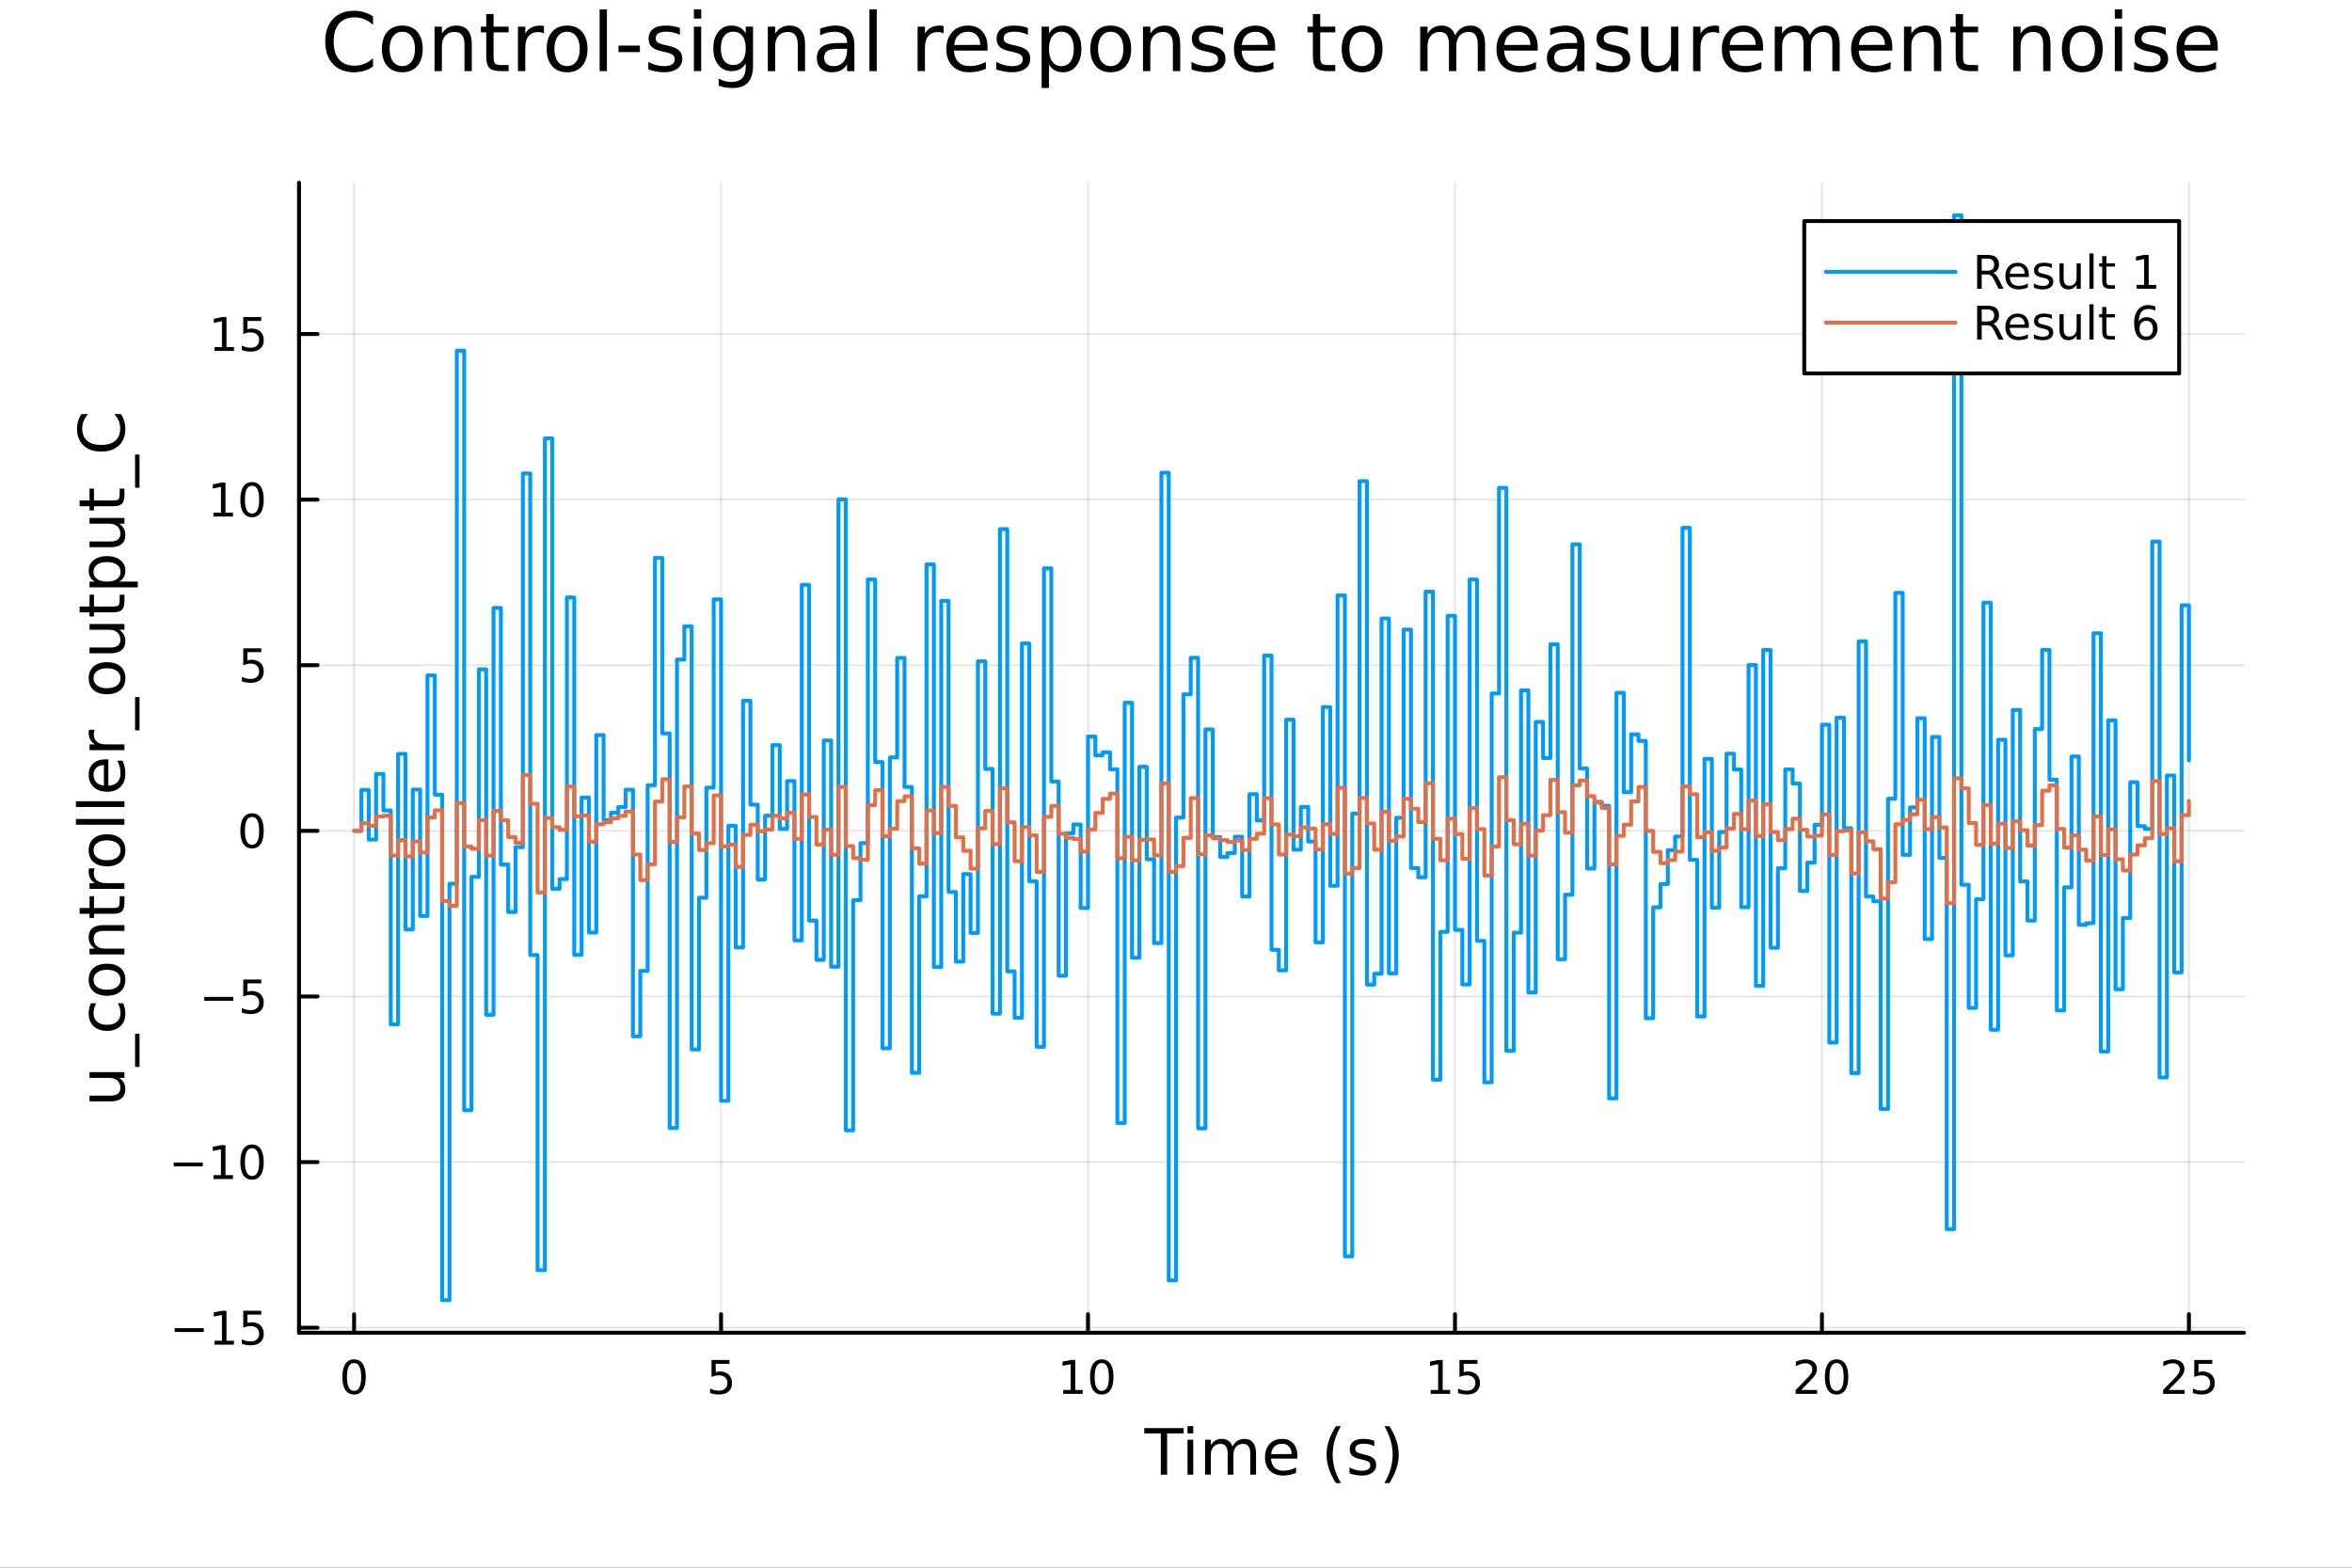 <?xml version="1.0" encoding="utf-8"?>
<svg xmlns="http://www.w3.org/2000/svg" xmlns:xlink="http://www.w3.org/1999/xlink" width="600" height="400" viewBox="0 0 2400 1600">
<rect x="0" y="0" width="2400" height="1600" fill="#333333" stroke="none"/>
<defs>
  <clipPath id="clip350">
    <rect x="0" y="0" width="2400" height="1600"/>
  </clipPath>
</defs>
<path clip-path="url(#clip350)" d="M0 1600 L2400 1600 L2400 0 L0 0  Z" fill="#ffffff" fill-rule="evenodd" fill-opacity="1"/>
<defs>
  <clipPath id="clip351">
    <rect x="480" y="0" width="1681" height="1600"/>
  </clipPath>
</defs>
<path clip-path="url(#clip350)" d="M305.127 1360.19 L2289.76 1360.19 L2289.76 186.464 L305.127 186.464  Z" fill="#ffffff" fill-rule="evenodd" fill-opacity="1"/>
<defs>
  <clipPath id="clip352">
    <rect x="305" y="186" width="1986" height="1175"/>
  </clipPath>
</defs>
<polyline clip-path="url(#clip352)" style="stroke:#000000; stroke-linecap:round; stroke-linejoin:round; stroke-width:2; stroke-opacity:0.1; fill:none" points="361.296,1360.19 361.296,186.464 "/>
<polyline clip-path="url(#clip352)" style="stroke:#000000; stroke-linecap:round; stroke-linejoin:round; stroke-width:2; stroke-opacity:0.1; fill:none" points="735.756,1360.19 735.756,186.464 "/>
<polyline clip-path="url(#clip352)" style="stroke:#000000; stroke-linecap:round; stroke-linejoin:round; stroke-width:2; stroke-opacity:0.1; fill:none" points="1110.22,1360.19 1110.22,186.464 "/>
<polyline clip-path="url(#clip352)" style="stroke:#000000; stroke-linecap:round; stroke-linejoin:round; stroke-width:2; stroke-opacity:0.1; fill:none" points="1484.68,1360.19 1484.68,186.464 "/>
<polyline clip-path="url(#clip352)" style="stroke:#000000; stroke-linecap:round; stroke-linejoin:round; stroke-width:2; stroke-opacity:0.1; fill:none" points="1859.13,1360.19 1859.13,186.464 "/>
<polyline clip-path="url(#clip352)" style="stroke:#000000; stroke-linecap:round; stroke-linejoin:round; stroke-width:2; stroke-opacity:0.1; fill:none" points="2233.59,1360.19 2233.59,186.464 "/>
<polyline clip-path="url(#clip352)" style="stroke:#000000; stroke-linecap:round; stroke-linejoin:round; stroke-width:2; stroke-opacity:0.1; fill:none" points="305.127,1355.07 2289.76,1355.07 "/>
<polyline clip-path="url(#clip352)" style="stroke:#000000; stroke-linecap:round; stroke-linejoin:round; stroke-width:2; stroke-opacity:0.1; fill:none" points="305.127,1186.04 2289.76,1186.04 "/>
<polyline clip-path="url(#clip352)" style="stroke:#000000; stroke-linecap:round; stroke-linejoin:round; stroke-width:2; stroke-opacity:0.1; fill:none" points="305.127,1017.01 2289.76,1017.01 "/>
<polyline clip-path="url(#clip352)" style="stroke:#000000; stroke-linecap:round; stroke-linejoin:round; stroke-width:2; stroke-opacity:0.1; fill:none" points="305.127,847.979 2289.76,847.979 "/>
<polyline clip-path="url(#clip352)" style="stroke:#000000; stroke-linecap:round; stroke-linejoin:round; stroke-width:2; stroke-opacity:0.1; fill:none" points="305.127,678.949 2289.76,678.949 "/>
<polyline clip-path="url(#clip352)" style="stroke:#000000; stroke-linecap:round; stroke-linejoin:round; stroke-width:2; stroke-opacity:0.1; fill:none" points="305.127,509.919 2289.76,509.919 "/>
<polyline clip-path="url(#clip352)" style="stroke:#000000; stroke-linecap:round; stroke-linejoin:round; stroke-width:2; stroke-opacity:0.1; fill:none" points="305.127,340.89 2289.76,340.89 "/>
<polyline clip-path="url(#clip350)" style="stroke:#000000; stroke-linecap:round; stroke-linejoin:round; stroke-width:4; stroke-opacity:1; fill:none" points="305.127,1360.19 2289.76,1360.19 "/>
<polyline clip-path="url(#clip350)" style="stroke:#000000; stroke-linecap:round; stroke-linejoin:round; stroke-width:4; stroke-opacity:1; fill:none" points="361.296,1360.19 361.296,1341.29 "/>
<polyline clip-path="url(#clip350)" style="stroke:#000000; stroke-linecap:round; stroke-linejoin:round; stroke-width:4; stroke-opacity:1; fill:none" points="735.756,1360.19 735.756,1341.29 "/>
<polyline clip-path="url(#clip350)" style="stroke:#000000; stroke-linecap:round; stroke-linejoin:round; stroke-width:4; stroke-opacity:1; fill:none" points="1110.22,1360.19 1110.22,1341.29 "/>
<polyline clip-path="url(#clip350)" style="stroke:#000000; stroke-linecap:round; stroke-linejoin:round; stroke-width:4; stroke-opacity:1; fill:none" points="1484.68,1360.19 1484.68,1341.29 "/>
<polyline clip-path="url(#clip350)" style="stroke:#000000; stroke-linecap:round; stroke-linejoin:round; stroke-width:4; stroke-opacity:1; fill:none" points="1859.13,1360.19 1859.13,1341.29 "/>
<polyline clip-path="url(#clip350)" style="stroke:#000000; stroke-linecap:round; stroke-linejoin:round; stroke-width:4; stroke-opacity:1; fill:none" points="2233.59,1360.19 2233.59,1341.29 "/>
<path clip-path="url(#clip350)" d="M361.296 1391.11 Q357.685 1391.11 355.856 1394.67 Q354.05 1398.21 354.05 1405.34 Q354.05 1412.45 355.856 1416.01 Q357.685 1419.56 361.296 1419.56 Q364.93 1419.56 366.736 1416.01 Q368.564 1412.45 368.564 1405.34 Q368.564 1398.21 366.736 1394.67 Q364.93 1391.11 361.296 1391.11 M361.296 1387.4 Q367.106 1387.4 370.161 1392.01 Q373.24 1396.59 373.24 1405.34 Q373.24 1414.07 370.161 1418.68 Q367.106 1423.26 361.296 1423.26 Q355.486 1423.26 352.407 1418.68 Q349.351 1414.07 349.351 1405.34 Q349.351 1396.59 352.407 1392.01 Q355.486 1387.4 361.296 1387.4 Z" fill="#000000" fill-rule="nonzero" fill-opacity="1" /><path clip-path="url(#clip350)" d="M726.033 1388.03 L744.39 1388.03 L744.39 1391.96 L730.316 1391.96 L730.316 1400.44 Q731.334 1400.09 732.353 1399.93 Q733.371 1399.74 734.39 1399.74 Q740.177 1399.74 743.556 1402.91 Q746.936 1406.08 746.936 1411.5 Q746.936 1417.08 743.464 1420.18 Q739.992 1423.26 733.672 1423.26 Q731.496 1423.26 729.228 1422.89 Q726.982 1422.52 724.575 1421.78 L724.575 1417.08 Q726.658 1418.21 728.881 1418.77 Q731.103 1419.32 733.58 1419.32 Q737.584 1419.32 739.922 1417.22 Q742.26 1415.11 742.26 1411.5 Q742.26 1407.89 739.922 1405.78 Q737.584 1403.68 733.58 1403.68 Q731.705 1403.68 729.83 1404.09 Q727.978 1404.51 726.033 1405.39 L726.033 1388.03 Z" fill="#000000" fill-rule="nonzero" fill-opacity="1" /><path clip-path="url(#clip350)" d="M1084.9 1418.65 L1092.54 1418.65 L1092.54 1392.29 L1084.23 1393.95 L1084.23 1389.69 L1092.5 1388.03 L1097.17 1388.03 L1097.17 1418.65 L1104.81 1418.65 L1104.81 1422.59 L1084.9 1422.59 L1084.9 1418.65 Z" fill="#000000" fill-rule="nonzero" fill-opacity="1" /><path clip-path="url(#clip350)" d="M1124.25 1391.11 Q1120.64 1391.11 1118.81 1394.67 Q1117.01 1398.21 1117.01 1405.34 Q1117.01 1412.45 1118.81 1416.01 Q1120.64 1419.56 1124.25 1419.56 Q1127.89 1419.56 1129.69 1416.01 Q1131.52 1412.45 1131.52 1405.34 Q1131.52 1398.21 1129.69 1394.67 Q1127.89 1391.11 1124.25 1391.11 M1124.25 1387.4 Q1130.06 1387.4 1133.12 1392.01 Q1136.2 1396.59 1136.2 1405.34 Q1136.2 1414.07 1133.12 1418.68 Q1130.06 1423.26 1124.25 1423.26 Q1118.44 1423.26 1115.37 1418.68 Q1112.31 1414.07 1112.31 1405.34 Q1112.31 1396.59 1115.37 1392.01 Q1118.44 1387.4 1124.25 1387.4 Z" fill="#000000" fill-rule="nonzero" fill-opacity="1" /><path clip-path="url(#clip350)" d="M1459.86 1418.65 L1467.5 1418.65 L1467.5 1392.29 L1459.19 1393.95 L1459.19 1389.69 L1467.45 1388.03 L1472.13 1388.03 L1472.13 1418.65 L1479.77 1418.65 L1479.77 1422.59 L1459.86 1422.59 L1459.86 1418.65 Z" fill="#000000" fill-rule="nonzero" fill-opacity="1" /><path clip-path="url(#clip350)" d="M1489.26 1388.03 L1507.61 1388.03 L1507.61 1391.96 L1493.54 1391.96 L1493.54 1400.44 Q1494.56 1400.09 1495.58 1399.93 Q1496.6 1399.74 1497.61 1399.74 Q1503.4 1399.74 1506.78 1402.91 Q1510.16 1406.08 1510.16 1411.5 Q1510.16 1417.08 1506.69 1420.18 Q1503.22 1423.26 1496.9 1423.26 Q1494.72 1423.26 1492.45 1422.89 Q1490.21 1422.52 1487.8 1421.78 L1487.8 1417.08 Q1489.88 1418.21 1492.11 1418.77 Q1494.33 1419.32 1496.8 1419.32 Q1500.81 1419.32 1503.15 1417.22 Q1505.49 1415.11 1505.49 1411.5 Q1505.49 1407.89 1503.15 1405.78 Q1500.81 1403.68 1496.8 1403.68 Q1494.93 1403.68 1493.05 1404.09 Q1491.2 1404.51 1489.26 1405.39 L1489.26 1388.03 Z" fill="#000000" fill-rule="nonzero" fill-opacity="1" /><path clip-path="url(#clip350)" d="M1837.91 1418.65 L1854.23 1418.65 L1854.23 1422.59 L1832.28 1422.59 L1832.28 1418.65 Q1834.95 1415.9 1839.53 1411.27 Q1844.14 1406.62 1845.32 1405.27 Q1847.56 1402.75 1848.44 1401.01 Q1849.34 1399.25 1849.34 1397.56 Q1849.34 1394.81 1847.4 1393.07 Q1845.48 1391.34 1842.38 1391.34 Q1840.18 1391.34 1837.72 1392.1 Q1835.29 1392.87 1832.51 1394.42 L1832.51 1389.69 Q1835.34 1388.56 1837.79 1387.98 Q1840.25 1387.4 1842.28 1387.4 Q1847.65 1387.4 1850.85 1390.09 Q1854.04 1392.77 1854.04 1397.26 Q1854.04 1399.39 1853.23 1401.31 Q1852.45 1403.21 1850.34 1405.81 Q1849.76 1406.48 1846.66 1409.69 Q1843.56 1412.89 1837.91 1418.65 Z" fill="#000000" fill-rule="nonzero" fill-opacity="1" /><path clip-path="url(#clip350)" d="M1874.04 1391.11 Q1870.43 1391.11 1868.6 1394.67 Q1866.8 1398.21 1866.8 1405.34 Q1866.8 1412.45 1868.6 1416.01 Q1870.43 1419.56 1874.04 1419.56 Q1877.68 1419.56 1879.48 1416.01 Q1881.31 1412.45 1881.31 1405.34 Q1881.31 1398.21 1879.48 1394.67 Q1877.68 1391.11 1874.04 1391.11 M1874.04 1387.4 Q1879.85 1387.4 1882.91 1392.01 Q1885.99 1396.59 1885.99 1405.34 Q1885.99 1414.07 1882.91 1418.68 Q1879.85 1423.26 1874.04 1423.26 Q1868.23 1423.26 1865.15 1418.68 Q1862.1 1414.07 1862.1 1405.34 Q1862.1 1396.59 1865.15 1392.01 Q1868.23 1387.4 1874.04 1387.4 Z" fill="#000000" fill-rule="nonzero" fill-opacity="1" /><path clip-path="url(#clip350)" d="M2212.87 1418.65 L2229.19 1418.65 L2229.19 1422.59 L2207.24 1422.59 L2207.24 1418.65 Q2209.9 1415.9 2214.49 1411.27 Q2219.09 1406.62 2220.27 1405.27 Q2222.52 1402.75 2223.4 1401.01 Q2224.3 1399.25 2224.3 1397.56 Q2224.3 1394.81 2222.36 1393.07 Q2220.44 1391.34 2217.33 1391.34 Q2215.13 1391.34 2212.68 1392.1 Q2210.25 1392.87 2207.47 1394.42 L2207.47 1389.69 Q2210.3 1388.56 2212.75 1387.98 Q2215.2 1387.4 2217.24 1387.4 Q2222.61 1387.4 2225.81 1390.09 Q2229 1392.77 2229 1397.26 Q2229 1399.39 2228.19 1401.31 Q2227.4 1403.21 2225.3 1405.81 Q2224.72 1406.48 2221.62 1409.69 Q2218.51 1412.89 2212.87 1418.65 Z" fill="#000000" fill-rule="nonzero" fill-opacity="1" /><path clip-path="url(#clip350)" d="M2239.05 1388.03 L2257.4 1388.03 L2257.4 1391.96 L2243.33 1391.96 L2243.33 1400.44 Q2244.35 1400.09 2245.37 1399.93 Q2246.38 1399.74 2247.4 1399.74 Q2253.19 1399.74 2256.57 1402.91 Q2259.95 1406.08 2259.95 1411.5 Q2259.95 1417.08 2256.48 1420.18 Q2253 1423.26 2246.69 1423.26 Q2244.51 1423.26 2242.24 1422.89 Q2240 1422.52 2237.59 1421.78 L2237.59 1417.08 Q2239.67 1418.21 2241.89 1418.77 Q2244.12 1419.32 2246.59 1419.32 Q2250.6 1419.32 2252.93 1417.22 Q2255.27 1415.11 2255.27 1411.5 Q2255.27 1407.89 2252.93 1405.78 Q2250.6 1403.68 2246.59 1403.68 Q2244.72 1403.68 2242.84 1404.09 Q2240.99 1404.51 2239.05 1405.39 L2239.05 1388.03 Z" fill="#000000" fill-rule="nonzero" fill-opacity="1" /><path clip-path="url(#clip350)" d="M1167.62 1457.53 L1207.82 1457.53 L1207.82 1462.94 L1190.95 1462.94 L1190.95 1505.05 L1184.49 1505.05 L1184.49 1462.94 L1167.62 1462.94 L1167.62 1457.53 Z" fill="#000000" fill-rule="nonzero" fill-opacity="1" /><path clip-path="url(#clip350)" d="M1211.76 1469.4 L1217.62 1469.4 L1217.62 1505.05 L1211.76 1505.05 L1211.76 1469.4 M1211.76 1455.53 L1217.62 1455.53 L1217.62 1462.94 L1211.76 1462.94 L1211.76 1455.53 Z" fill="#000000" fill-rule="nonzero" fill-opacity="1" /><path clip-path="url(#clip350)" d="M1257.63 1476.25 Q1259.82 1472.3 1262.88 1470.42 Q1265.94 1468.54 1270.07 1468.54 Q1275.64 1468.54 1278.67 1472.46 Q1281.69 1476.34 1281.69 1483.54 L1281.69 1505.05 L1275.8 1505.05 L1275.8 1483.73 Q1275.8 1478.6 1273.99 1476.12 Q1272.17 1473.64 1268.45 1473.64 Q1263.9 1473.64 1261.26 1476.66 Q1258.61 1479.68 1258.61 1484.9 L1258.61 1505.05 L1252.73 1505.05 L1252.73 1483.73 Q1252.73 1478.57 1250.91 1476.12 Q1249.1 1473.64 1245.31 1473.64 Q1240.82 1473.64 1238.18 1476.69 Q1235.54 1479.72 1235.54 1484.9 L1235.54 1505.05 L1229.65 1505.05 L1229.65 1469.4 L1235.54 1469.4 L1235.54 1474.94 Q1237.54 1471.66 1240.34 1470.1 Q1243.15 1468.54 1247 1468.54 Q1250.88 1468.54 1253.59 1470.52 Q1256.32 1472.49 1257.63 1476.25 Z" fill="#000000" fill-rule="nonzero" fill-opacity="1" /><path clip-path="url(#clip350)" d="M1323.86 1485.76 L1323.86 1488.63 L1296.94 1488.63 Q1297.32 1494.68 1300.56 1497.86 Q1303.84 1501.01 1309.67 1501.01 Q1313.04 1501.01 1316.19 1500.18 Q1319.38 1499.35 1322.49 1497.7 L1322.49 1503.24 Q1319.34 1504.57 1316.03 1505.27 Q1312.72 1505.97 1309.32 1505.97 Q1300.79 1505.97 1295.79 1501.01 Q1290.82 1496.04 1290.82 1487.58 Q1290.82 1478.83 1295.54 1473.7 Q1300.28 1468.54 1308.3 1468.54 Q1315.49 1468.54 1319.66 1473.19 Q1323.86 1477.81 1323.86 1485.76 M1318.01 1484.04 Q1317.94 1479.24 1315.3 1476.37 Q1312.69 1473.51 1308.36 1473.51 Q1303.46 1473.51 1300.5 1476.28 Q1297.57 1479.05 1297.13 1484.08 L1318.01 1484.04 Z" fill="#000000" fill-rule="nonzero" fill-opacity="1" /><path clip-path="url(#clip350)" d="M1368.26 1455.59 Q1364 1462.91 1361.93 1470.07 Q1359.86 1477.23 1359.86 1484.59 Q1359.86 1491.94 1361.93 1499.16 Q1364.03 1506.36 1368.26 1513.65 L1363.17 1513.65 Q1358.4 1506.17 1356.01 1498.94 Q1353.65 1491.72 1353.65 1484.59 Q1353.65 1477.49 1356.01 1470.29 Q1358.37 1463.1 1363.17 1455.59 L1368.26 1455.59 Z" fill="#000000" fill-rule="nonzero" fill-opacity="1" /><path clip-path="url(#clip350)" d="M1402.35 1470.45 L1402.35 1475.99 Q1399.87 1474.72 1397.2 1474.08 Q1394.52 1473.45 1391.66 1473.45 Q1387.3 1473.45 1385.1 1474.78 Q1382.94 1476.12 1382.94 1478.79 Q1382.94 1480.83 1384.5 1482.01 Q1386.06 1483.15 1390.77 1484.2 L1392.77 1484.65 Q1399.01 1485.99 1401.62 1488.44 Q1404.26 1490.86 1404.26 1495.22 Q1404.26 1500.18 1400.32 1503.08 Q1396.4 1505.97 1389.53 1505.97 Q1386.66 1505.97 1383.54 1505.4 Q1380.45 1504.86 1377.02 1503.75 L1377.02 1497.7 Q1380.26 1499.39 1383.41 1500.25 Q1386.57 1501.07 1389.65 1501.07 Q1393.79 1501.07 1396.02 1499.67 Q1398.25 1498.24 1398.25 1495.66 Q1398.25 1493.28 1396.62 1492 Q1395.03 1490.73 1389.59 1489.55 L1387.55 1489.07 Q1382.11 1487.93 1379.69 1485.57 Q1377.27 1483.19 1377.27 1479.05 Q1377.27 1474.02 1380.84 1471.28 Q1384.4 1468.54 1390.96 1468.54 Q1394.2 1468.54 1397.07 1469.02 Q1399.93 1469.5 1402.35 1470.45 Z" fill="#000000" fill-rule="nonzero" fill-opacity="1" /><path clip-path="url(#clip350)" d="M1412.66 1455.59 L1417.76 1455.59 Q1422.53 1463.1 1424.89 1470.29 Q1427.27 1477.49 1427.27 1484.59 Q1427.27 1491.72 1424.89 1498.94 Q1422.53 1506.17 1417.76 1513.65 L1412.66 1513.65 Q1416.9 1506.36 1418.97 1499.16 Q1421.07 1491.94 1421.07 1484.59 Q1421.07 1477.23 1418.97 1470.07 Q1416.9 1462.91 1412.66 1455.59 Z" fill="#000000" fill-rule="nonzero" fill-opacity="1" /><polyline clip-path="url(#clip350)" style="stroke:#000000; stroke-linecap:round; stroke-linejoin:round; stroke-width:4; stroke-opacity:1; fill:none" points="305.127,1360.19 305.127,186.464 "/>
<polyline clip-path="url(#clip350)" style="stroke:#000000; stroke-linecap:round; stroke-linejoin:round; stroke-width:4; stroke-opacity:1; fill:none" points="305.127,1355.07 324.024,1355.07 "/>
<polyline clip-path="url(#clip350)" style="stroke:#000000; stroke-linecap:round; stroke-linejoin:round; stroke-width:4; stroke-opacity:1; fill:none" points="305.127,1186.04 324.024,1186.04 "/>
<polyline clip-path="url(#clip350)" style="stroke:#000000; stroke-linecap:round; stroke-linejoin:round; stroke-width:4; stroke-opacity:1; fill:none" points="305.127,1017.01 324.024,1017.01 "/>
<polyline clip-path="url(#clip350)" style="stroke:#000000; stroke-linecap:round; stroke-linejoin:round; stroke-width:4; stroke-opacity:1; fill:none" points="305.127,847.979 324.024,847.979 "/>
<polyline clip-path="url(#clip350)" style="stroke:#000000; stroke-linecap:round; stroke-linejoin:round; stroke-width:4; stroke-opacity:1; fill:none" points="305.127,678.949 324.024,678.949 "/>
<polyline clip-path="url(#clip350)" style="stroke:#000000; stroke-linecap:round; stroke-linejoin:round; stroke-width:4; stroke-opacity:1; fill:none" points="305.127,509.919 324.024,509.919 "/>
<polyline clip-path="url(#clip350)" style="stroke:#000000; stroke-linecap:round; stroke-linejoin:round; stroke-width:4; stroke-opacity:1; fill:none" points="305.127,340.89 324.024,340.89 "/>
<path clip-path="url(#clip350)" d="M178.248 1355.52 L207.923 1355.52 L207.923 1359.45 L178.248 1359.45 L178.248 1355.52 Z" fill="#000000" fill-rule="nonzero" fill-opacity="1" /><path clip-path="url(#clip350)" d="M218.826 1368.41 L226.465 1368.41 L226.465 1342.05 L218.155 1343.71 L218.155 1339.45 L226.419 1337.79 L231.095 1337.79 L231.095 1368.41 L238.733 1368.41 L238.733 1372.35 L218.826 1372.35 L218.826 1368.41 Z" fill="#000000" fill-rule="nonzero" fill-opacity="1" /><path clip-path="url(#clip350)" d="M248.224 1337.79 L266.581 1337.79 L266.581 1341.72 L252.507 1341.72 L252.507 1350.2 Q253.525 1349.85 254.544 1349.69 Q255.562 1349.5 256.581 1349.5 Q262.368 1349.5 265.747 1352.67 Q269.127 1355.84 269.127 1361.26 Q269.127 1366.84 265.655 1369.94 Q262.182 1373.02 255.863 1373.02 Q253.687 1373.02 251.419 1372.65 Q249.173 1372.28 246.766 1371.54 L246.766 1366.84 Q248.849 1367.97 251.071 1368.53 Q253.294 1369.08 255.77 1369.08 Q259.775 1369.08 262.113 1366.98 Q264.451 1364.87 264.451 1361.26 Q264.451 1357.65 262.113 1355.54 Q259.775 1353.44 255.77 1353.44 Q253.895 1353.44 252.02 1353.85 Q250.169 1354.27 248.224 1355.15 L248.224 1337.79 Z" fill="#000000" fill-rule="nonzero" fill-opacity="1" /><path clip-path="url(#clip350)" d="M177.252 1186.49 L206.928 1186.49 L206.928 1190.42 L177.252 1190.42 L177.252 1186.49 Z" fill="#000000" fill-rule="nonzero" fill-opacity="1" /><path clip-path="url(#clip350)" d="M217.831 1199.38 L225.47 1199.38 L225.47 1173.02 L217.159 1174.68 L217.159 1170.42 L225.423 1168.76 L230.099 1168.76 L230.099 1199.38 L237.738 1199.38 L237.738 1203.32 L217.831 1203.32 L217.831 1199.38 Z" fill="#000000" fill-rule="nonzero" fill-opacity="1" /><path clip-path="url(#clip350)" d="M257.182 1171.84 Q253.571 1171.84 251.743 1175.4 Q249.937 1178.94 249.937 1186.07 Q249.937 1193.18 251.743 1196.74 Q253.571 1200.29 257.182 1200.29 Q260.817 1200.29 262.622 1196.74 Q264.451 1193.18 264.451 1186.07 Q264.451 1178.94 262.622 1175.4 Q260.817 1171.84 257.182 1171.84 M257.182 1168.13 Q262.993 1168.13 266.048 1172.74 Q269.127 1177.32 269.127 1186.07 Q269.127 1194.8 266.048 1199.41 Q262.993 1203.99 257.182 1203.99 Q251.372 1203.99 248.294 1199.41 Q245.238 1194.8 245.238 1186.07 Q245.238 1177.32 248.294 1172.74 Q251.372 1168.13 257.182 1168.13 Z" fill="#000000" fill-rule="nonzero" fill-opacity="1" /><path clip-path="url(#clip350)" d="M208.41 1017.46 L238.085 1017.46 L238.085 1021.39 L208.41 1021.39 L208.41 1017.46 Z" fill="#000000" fill-rule="nonzero" fill-opacity="1" /><path clip-path="url(#clip350)" d="M248.224 999.728 L266.581 999.728 L266.581 1003.66 L252.507 1003.66 L252.507 1012.14 Q253.525 1011.79 254.544 1011.63 Q255.562 1011.44 256.581 1011.44 Q262.368 1011.44 265.747 1014.61 Q269.127 1017.78 269.127 1023.2 Q269.127 1028.78 265.655 1031.88 Q262.182 1034.96 255.863 1034.96 Q253.687 1034.96 251.419 1034.59 Q249.173 1034.22 246.766 1033.48 L246.766 1028.78 Q248.849 1029.91 251.071 1030.47 Q253.294 1031.02 255.77 1031.02 Q259.775 1031.02 262.113 1028.92 Q264.451 1026.81 264.451 1023.2 Q264.451 1019.59 262.113 1017.48 Q259.775 1015.38 255.77 1015.38 Q253.895 1015.38 252.02 1015.79 Q250.169 1016.21 248.224 1017.09 L248.224 999.728 Z" fill="#000000" fill-rule="nonzero" fill-opacity="1" /><path clip-path="url(#clip350)" d="M257.182 833.777 Q253.571 833.777 251.743 837.342 Q249.937 840.884 249.937 848.013 Q249.937 855.12 251.743 858.685 Q253.571 862.226 257.182 862.226 Q260.817 862.226 262.622 858.685 Q264.451 855.12 264.451 848.013 Q264.451 840.884 262.622 837.342 Q260.817 833.777 257.182 833.777 M257.182 830.074 Q262.993 830.074 266.048 834.68 Q269.127 839.264 269.127 848.013 Q269.127 856.74 266.048 861.347 Q262.993 865.93 257.182 865.93 Q251.372 865.93 248.294 861.347 Q245.238 856.74 245.238 848.013 Q245.238 839.264 248.294 834.68 Q251.372 830.074 257.182 830.074 Z" fill="#000000" fill-rule="nonzero" fill-opacity="1" /><path clip-path="url(#clip350)" d="M248.224 661.669 L266.581 661.669 L266.581 665.604 L252.507 665.604 L252.507 674.076 Q253.525 673.729 254.544 673.567 Q255.562 673.382 256.581 673.382 Q262.368 673.382 265.747 676.553 Q269.127 679.725 269.127 685.141 Q269.127 690.72 265.655 693.822 Q262.182 696.9 255.863 696.9 Q253.687 696.9 251.419 696.53 Q249.173 696.16 246.766 695.419 L246.766 690.72 Q248.849 691.854 251.071 692.41 Q253.294 692.965 255.77 692.965 Q259.775 692.965 262.113 690.859 Q264.451 688.752 264.451 685.141 Q264.451 681.53 262.113 679.424 Q259.775 677.317 255.77 677.317 Q253.895 677.317 252.02 677.734 Q250.169 678.151 248.224 679.03 L248.224 661.669 Z" fill="#000000" fill-rule="nonzero" fill-opacity="1" /><path clip-path="url(#clip350)" d="M217.831 523.264 L225.47 523.264 L225.47 496.899 L217.159 498.565 L217.159 494.306 L225.423 492.639 L230.099 492.639 L230.099 523.264 L237.738 523.264 L237.738 527.199 L217.831 527.199 L217.831 523.264 Z" fill="#000000" fill-rule="nonzero" fill-opacity="1" /><path clip-path="url(#clip350)" d="M257.182 495.718 Q253.571 495.718 251.743 499.283 Q249.937 502.825 249.937 509.954 Q249.937 517.061 251.743 520.625 Q253.571 524.167 257.182 524.167 Q260.817 524.167 262.622 520.625 Q264.451 517.061 264.451 509.954 Q264.451 502.825 262.622 499.283 Q260.817 495.718 257.182 495.718 M257.182 492.014 Q262.993 492.014 266.048 496.621 Q269.127 501.204 269.127 509.954 Q269.127 518.681 266.048 523.287 Q262.993 527.871 257.182 527.871 Q251.372 527.871 248.294 523.287 Q245.238 518.681 245.238 509.954 Q245.238 501.204 248.294 496.621 Q251.372 492.014 257.182 492.014 Z" fill="#000000" fill-rule="nonzero" fill-opacity="1" /><path clip-path="url(#clip350)" d="M218.826 354.235 L226.465 354.235 L226.465 327.869 L218.155 329.536 L218.155 325.277 L226.419 323.61 L231.095 323.61 L231.095 354.235 L238.733 354.235 L238.733 358.17 L218.826 358.17 L218.826 354.235 Z" fill="#000000" fill-rule="nonzero" fill-opacity="1" /><path clip-path="url(#clip350)" d="M248.224 323.61 L266.581 323.61 L266.581 327.545 L252.507 327.545 L252.507 336.017 Q253.525 335.67 254.544 335.508 Q255.562 335.323 256.581 335.323 Q262.368 335.323 265.747 338.494 Q269.127 341.665 269.127 347.082 Q269.127 352.661 265.655 355.762 Q262.182 358.841 255.863 358.841 Q253.687 358.841 251.419 358.471 Q249.173 358.1 246.766 357.36 L246.766 352.661 Q248.849 353.795 251.071 354.35 Q253.294 354.906 255.77 354.906 Q259.775 354.906 262.113 352.8 Q264.451 350.693 264.451 347.082 Q264.451 343.471 262.113 341.364 Q259.775 339.258 255.77 339.258 Q253.895 339.258 252.02 339.675 Q250.169 340.091 248.224 340.971 L248.224 323.61 Z" fill="#000000" fill-rule="nonzero" fill-opacity="1" /><path clip-path="url(#clip350)" d="M112.928 1124.08 L91.348 1124.08 L91.348 1118.22 L112.705 1118.22 Q117.766 1118.22 120.312 1116.25 Q122.827 1114.27 122.827 1110.33 Q122.827 1105.58 119.803 1102.85 Q116.779 1100.08 111.559 1100.08 L91.348 1100.08 L91.348 1094.22 L126.996 1094.22 L126.996 1100.08 L121.522 1100.08 Q124.768 1102.21 126.36 1105.04 Q127.919 1107.84 127.919 1111.57 Q127.919 1117.71 124.1 1120.89 Q120.28 1124.08 112.928 1124.08 M90.489 1109.34 L90.489 1109.34 Z" fill="#000000" fill-rule="nonzero" fill-opacity="1" /><path clip-path="url(#clip350)" d="M137.818 1055.07 L142.369 1055.07 L142.369 1088.94 L137.818 1088.94 L137.818 1055.07 Z" fill="#000000" fill-rule="nonzero" fill-opacity="1" /><path clip-path="url(#clip350)" d="M92.717 1023.91 L98.192 1023.91 Q96.823 1026.39 96.154 1028.91 Q95.454 1031.39 95.454 1033.94 Q95.454 1039.64 99.083 1042.79 Q102.679 1045.94 109.204 1045.94 Q115.729 1045.94 119.357 1042.79 Q122.954 1039.64 122.954 1033.94 Q122.954 1031.39 122.286 1028.91 Q121.585 1026.39 120.217 1023.91 L125.628 1023.91 Q126.773 1026.36 127.346 1029 Q127.919 1031.61 127.919 1034.57 Q127.919 1042.63 122.859 1047.37 Q117.798 1052.11 109.204 1052.11 Q100.483 1052.11 95.486 1047.34 Q90.489 1042.53 90.489 1034.19 Q90.489 1031.49 91.062 1028.91 Q91.603 1026.33 92.717 1023.91 Z" fill="#000000" fill-rule="nonzero" fill-opacity="1" /><path clip-path="url(#clip350)" d="M95.454 999.913 Q95.454 1004.62 99.146 1007.36 Q102.807 1010.1 109.204 1010.1 Q115.602 1010.1 119.294 1007.39 Q122.954 1004.66 122.954 999.913 Q122.954 995.235 119.262 992.497 Q115.57 989.76 109.204 989.76 Q102.87 989.76 99.178 992.497 Q95.454 995.235 95.454 999.913 M90.489 999.913 Q90.489 992.274 95.454 987.914 Q100.419 983.553 109.204 983.553 Q117.957 983.553 122.954 987.914 Q127.919 992.274 127.919 999.913 Q127.919 1007.58 122.954 1011.94 Q117.957 1016.27 109.204 1016.27 Q100.419 1016.27 95.454 1011.94 Q90.489 1007.58 90.489 999.913 Z" fill="#000000" fill-rule="nonzero" fill-opacity="1" /><path clip-path="url(#clip350)" d="M105.48 944.213 L126.996 944.213 L126.996 950.07 L105.671 950.07 Q100.61 950.07 98.096 952.043 Q95.582 954.017 95.582 957.963 Q95.582 962.706 98.605 965.443 Q101.629 968.18 106.849 968.18 L126.996 968.18 L126.996 974.069 L91.348 974.069 L91.348 968.18 L96.886 968.18 Q93.672 966.08 92.08 963.247 Q90.489 960.382 90.489 956.658 Q90.489 950.515 94.308 947.364 Q98.096 944.213 105.48 944.213 Z" fill="#000000" fill-rule="nonzero" fill-opacity="1" /><path clip-path="url(#clip350)" d="M81.227 926.74 L91.348 926.74 L91.348 914.676 L95.9 914.676 L95.9 926.74 L115.252 926.74 Q119.612 926.74 120.853 925.562 Q122.095 924.352 122.095 920.692 L122.095 914.676 L126.996 914.676 L126.996 920.692 Q126.996 927.472 124.482 930.05 Q121.936 932.628 115.252 932.628 L95.9 932.628 L95.9 936.925 L91.348 936.925 L91.348 932.628 L81.227 932.628 L81.227 926.74 Z" fill="#000000" fill-rule="nonzero" fill-opacity="1" /><path clip-path="url(#clip350)" d="M96.823 886.317 Q96.25 887.304 95.995 888.482 Q95.709 889.627 95.709 891.028 Q95.709 895.993 98.955 898.667 Q102.17 901.309 108.217 901.309 L126.996 901.309 L126.996 907.197 L91.348 907.197 L91.348 901.309 L96.886 901.309 Q93.64 899.462 92.08 896.502 Q90.489 893.542 90.489 889.309 Q90.489 888.704 90.584 887.972 Q90.648 887.24 90.807 886.349 L96.823 886.317 Z" fill="#000000" fill-rule="nonzero" fill-opacity="1" /><path clip-path="url(#clip350)" d="M95.454 867.793 Q95.454 872.504 99.146 875.241 Q102.807 877.978 109.204 877.978 Q115.602 877.978 119.294 875.273 Q122.954 872.536 122.954 867.793 Q122.954 863.114 119.262 860.377 Q115.57 857.64 109.204 857.64 Q102.87 857.64 99.178 860.377 Q95.454 863.114 95.454 867.793 M90.489 867.793 Q90.489 860.154 95.454 855.794 Q100.419 851.433 109.204 851.433 Q117.957 851.433 122.954 855.794 Q127.919 860.154 127.919 867.793 Q127.919 875.464 122.954 879.824 Q117.957 884.153 109.204 884.153 Q100.419 884.153 95.454 879.824 Q90.489 875.464 90.489 867.793 Z" fill="#000000" fill-rule="nonzero" fill-opacity="1" /><path clip-path="url(#clip350)" d="M77.471 841.726 L77.471 835.869 L126.996 835.869 L126.996 841.726 L77.471 841.726 Z" fill="#000000" fill-rule="nonzero" fill-opacity="1" /><path clip-path="url(#clip350)" d="M77.471 823.615 L77.471 817.759 L126.996 817.759 L126.996 823.615 L77.471 823.615 Z" fill="#000000" fill-rule="nonzero" fill-opacity="1" /><path clip-path="url(#clip350)" d="M107.708 775.013 L110.573 775.013 L110.573 801.94 Q116.62 801.558 119.803 798.311 Q122.954 795.033 122.954 789.208 Q122.954 785.835 122.127 782.684 Q121.299 779.501 119.644 776.382 L125.182 776.382 Q126.519 779.533 127.219 782.843 Q127.919 786.153 127.919 789.559 Q127.919 798.089 122.954 803.086 Q117.989 808.051 109.522 808.051 Q100.77 808.051 95.645 803.34 Q90.489 798.598 90.489 790.577 Q90.489 783.384 95.136 779.214 Q99.751 775.013 107.708 775.013 M105.989 780.869 Q101.183 780.933 98.319 783.575 Q95.454 786.185 95.454 790.513 Q95.454 795.415 98.223 798.375 Q100.992 801.303 106.021 801.749 L105.989 780.869 Z" fill="#000000" fill-rule="nonzero" fill-opacity="1" /><path clip-path="url(#clip350)" d="M96.823 744.744 Q96.25 745.731 95.995 746.908 Q95.709 748.054 95.709 749.455 Q95.709 754.42 98.955 757.093 Q102.17 759.735 108.217 759.735 L126.996 759.735 L126.996 765.623 L91.348 765.623 L91.348 759.735 L96.886 759.735 Q93.64 757.889 92.08 754.929 Q90.489 751.969 90.489 747.736 Q90.489 747.131 90.584 746.399 Q90.648 745.667 90.807 744.776 L96.823 744.744 Z" fill="#000000" fill-rule="nonzero" fill-opacity="1" /><path clip-path="url(#clip350)" d="M137.818 711.515 L142.369 711.515 L142.369 745.381 L137.818 745.381 L137.818 711.515 Z" fill="#000000" fill-rule="nonzero" fill-opacity="1" /><path clip-path="url(#clip350)" d="M95.454 692.195 Q95.454 696.906 99.146 699.643 Q102.807 702.38 109.204 702.38 Q115.602 702.38 119.294 699.675 Q122.954 696.938 122.954 692.195 Q122.954 687.516 119.262 684.779 Q115.57 682.042 109.204 682.042 Q102.87 682.042 99.178 684.779 Q95.454 687.516 95.454 692.195 M90.489 692.195 Q90.489 684.556 95.454 680.196 Q100.419 675.835 109.204 675.835 Q117.957 675.835 122.954 680.196 Q127.919 684.556 127.919 692.195 Q127.919 699.866 122.954 704.226 Q117.957 708.555 109.204 708.555 Q100.419 708.555 95.454 704.226 Q90.489 699.866 90.489 692.195 Z" fill="#000000" fill-rule="nonzero" fill-opacity="1" /><path clip-path="url(#clip350)" d="M112.928 666.732 L91.348 666.732 L91.348 660.876 L112.705 660.876 Q117.766 660.876 120.312 658.902 Q122.827 656.929 122.827 652.982 Q122.827 648.24 119.803 645.503 Q116.779 642.734 111.559 642.734 L91.348 642.734 L91.348 636.877 L126.996 636.877 L126.996 642.734 L121.522 642.734 Q124.768 644.866 126.36 647.699 Q127.919 650.5 127.919 654.224 Q127.919 660.367 124.1 663.549 Q120.28 666.732 112.928 666.732 M90.489 651.996 L90.489 651.996 Z" fill="#000000" fill-rule="nonzero" fill-opacity="1" /><path clip-path="url(#clip350)" d="M81.227 619.021 L91.348 619.021 L91.348 606.958 L95.9 606.958 L95.9 619.021 L115.252 619.021 Q119.612 619.021 120.853 617.844 Q122.095 616.634 122.095 612.974 L122.095 606.958 L126.996 606.958 L126.996 612.974 Q126.996 619.753 124.482 622.331 Q121.936 624.91 115.252 624.91 L95.9 624.91 L95.9 629.206 L91.348 629.206 L91.348 624.91 L81.227 624.91 L81.227 619.021 Z" fill="#000000" fill-rule="nonzero" fill-opacity="1" /><path clip-path="url(#clip350)" d="M121.649 593.59 L140.555 593.59 L140.555 599.479 L91.348 599.479 L91.348 593.59 L96.759 593.59 Q93.576 591.744 92.049 588.943 Q90.489 586.111 90.489 582.196 Q90.489 575.703 95.645 571.66 Q100.801 567.586 109.204 567.586 Q117.607 567.586 122.763 571.66 Q127.919 575.703 127.919 582.196 Q127.919 586.111 126.392 588.943 Q124.832 591.744 121.649 593.59 M109.204 573.666 Q102.743 573.666 99.083 576.339 Q95.391 578.981 95.391 583.628 Q95.391 588.275 99.083 590.948 Q102.743 593.59 109.204 593.59 Q115.665 593.59 119.357 590.948 Q123.018 588.275 123.018 583.628 Q123.018 578.981 119.357 576.339 Q115.665 573.666 109.204 573.666 Z" fill="#000000" fill-rule="nonzero" fill-opacity="1" /><path clip-path="url(#clip350)" d="M112.928 558.483 L91.348 558.483 L91.348 552.627 L112.705 552.627 Q117.766 552.627 120.312 550.654 Q122.827 548.68 122.827 544.733 Q122.827 539.991 119.803 537.254 Q116.779 534.485 111.559 534.485 L91.348 534.485 L91.348 528.628 L126.996 528.628 L126.996 534.485 L121.522 534.485 Q124.768 536.617 126.36 539.45 Q127.919 542.251 127.919 545.975 Q127.919 552.118 124.1 555.301 Q120.28 558.483 112.928 558.483 M90.489 543.747 L90.489 543.747 Z" fill="#000000" fill-rule="nonzero" fill-opacity="1" /><path clip-path="url(#clip350)" d="M81.227 510.772 L91.348 510.772 L91.348 498.709 L95.9 498.709 L95.9 510.772 L115.252 510.772 Q119.612 510.772 120.853 509.595 Q122.095 508.385 122.095 504.725 L122.095 498.709 L126.996 498.709 L126.996 504.725 Q126.996 511.504 124.482 514.083 Q121.936 516.661 115.252 516.661 L95.9 516.661 L95.9 520.958 L91.348 520.958 L91.348 516.661 L81.227 516.661 L81.227 510.772 Z" fill="#000000" fill-rule="nonzero" fill-opacity="1" /><path clip-path="url(#clip350)" d="M137.818 463.921 L142.369 463.921 L142.369 497.786 L137.818 497.786 L137.818 463.921 Z" fill="#000000" fill-rule="nonzero" fill-opacity="1" /><path clip-path="url(#clip350)" d="M83.137 422.576 L89.916 422.576 Q86.892 425.822 85.396 429.514 Q83.9 433.174 83.9 437.312 Q83.9 445.46 88.897 449.789 Q93.863 454.118 103.284 454.118 Q112.673 454.118 117.671 449.789 Q122.636 445.46 122.636 437.312 Q122.636 433.174 121.14 429.514 Q119.644 425.822 116.62 422.576 L123.336 422.576 Q125.628 425.949 126.773 429.737 Q127.919 433.493 127.919 437.694 Q127.919 448.484 121.331 454.691 Q114.71 460.897 103.284 460.897 Q91.826 460.897 85.237 454.691 Q78.617 448.484 78.617 437.694 Q78.617 433.429 79.763 429.673 Q80.877 425.886 83.137 422.576 Z" fill="#000000" fill-rule="nonzero" fill-opacity="1" /><path clip-path="url(#clip350)" d="M380.624 16.755 L380.624 25.383 Q376.492 21.535 371.793 19.631 Q367.135 17.727 361.869 17.727 Q351.498 17.727 345.989 24.087 Q340.48 30.406 340.48 42.397 Q340.48 54.347 345.989 60.707 Q351.498 67.026 361.869 67.026 Q367.135 67.026 371.793 65.122 Q376.492 63.218 380.624 59.37 L380.624 67.918 Q376.33 70.834 371.51 72.292 Q366.73 73.751 361.383 73.751 Q347.65 73.751 339.751 65.365 Q331.852 56.94 331.852 42.397 Q331.852 27.814 339.751 19.428 Q347.65 11.002 361.383 11.002 Q366.811 11.002 371.591 12.461 Q376.411 13.878 380.624 16.755 Z" fill="#000000" fill-rule="nonzero" fill-opacity="1" /><path clip-path="url(#clip350)" d="M410.52 32.431 Q404.525 32.431 401.041 37.131 Q397.557 41.789 397.557 49.931 Q397.557 58.074 401 62.773 Q404.484 67.431 410.52 67.431 Q416.475 67.431 419.959 62.732 Q423.442 58.033 423.442 49.931 Q423.442 41.87 419.959 37.171 Q416.475 32.431 410.52 32.431 M410.52 26.112 Q420.242 26.112 425.792 32.431 Q431.342 38.751 431.342 49.931 Q431.342 61.071 425.792 67.431 Q420.242 73.751 410.52 73.751 Q400.757 73.751 395.208 67.431 Q389.698 61.071 389.698 49.931 Q389.698 38.751 395.208 32.431 Q400.757 26.112 410.52 26.112 Z" fill="#000000" fill-rule="nonzero" fill-opacity="1" /><path clip-path="url(#clip350)" d="M481.411 45.192 L481.411 72.576 L473.957 72.576 L473.957 45.435 Q473.957 38.994 471.446 35.794 Q468.934 32.594 463.911 32.594 Q457.875 32.594 454.391 36.442 Q450.908 40.29 450.908 46.934 L450.908 72.576 L443.413 72.576 L443.413 27.206 L450.908 27.206 L450.908 34.254 Q453.581 30.163 457.186 28.138 Q460.832 26.112 465.572 26.112 Q473.39 26.112 477.4 30.973 Q481.411 35.794 481.411 45.192 Z" fill="#000000" fill-rule="nonzero" fill-opacity="1" /><path clip-path="url(#clip350)" d="M503.65 14.324 L503.65 27.206 L519.003 27.206 L519.003 32.999 L503.65 32.999 L503.65 57.628 Q503.65 63.178 505.149 64.758 Q506.689 66.338 511.347 66.338 L519.003 66.338 L519.003 72.576 L511.347 72.576 Q502.719 72.576 499.437 69.376 Q496.156 66.135 496.156 57.628 L496.156 32.999 L490.687 32.999 L490.687 27.206 L496.156 27.206 L496.156 14.324 L503.65 14.324 Z" fill="#000000" fill-rule="nonzero" fill-opacity="1" /><path clip-path="url(#clip350)" d="M555.097 34.173 Q553.841 33.444 552.342 33.12 Q550.884 32.756 549.101 32.756 Q542.782 32.756 539.379 36.888 Q536.017 40.979 536.017 48.676 L536.017 72.576 L528.523 72.576 L528.523 27.206 L536.017 27.206 L536.017 34.254 Q538.367 30.122 542.134 28.138 Q545.901 26.112 551.289 26.112 Q552.059 26.112 552.99 26.234 Q553.922 26.315 555.056 26.517 L555.097 34.173 Z" fill="#000000" fill-rule="nonzero" fill-opacity="1" /><path clip-path="url(#clip350)" d="M578.673 32.431 Q572.678 32.431 569.194 37.131 Q565.71 41.789 565.71 49.931 Q565.71 58.074 569.153 62.773 Q572.637 67.431 578.673 67.431 Q584.628 67.431 588.112 62.732 Q591.595 58.033 591.595 49.931 Q591.595 41.87 588.112 37.171 Q584.628 32.431 578.673 32.431 M578.673 26.112 Q588.395 26.112 593.945 32.431 Q599.495 38.751 599.495 49.931 Q599.495 61.071 593.945 67.431 Q588.395 73.751 578.673 73.751 Q568.91 73.751 563.361 67.431 Q557.851 61.071 557.851 49.931 Q557.851 38.751 563.361 32.431 Q568.91 26.112 578.673 26.112 Z" fill="#000000" fill-rule="nonzero" fill-opacity="1" /><path clip-path="url(#clip350)" d="M611.85 9.544 L619.304 9.544 L619.304 72.576 L611.85 72.576 L611.85 9.544 Z" fill="#000000" fill-rule="nonzero" fill-opacity="1" /><path clip-path="url(#clip350)" d="M631.132 46.529 L652.967 46.529 L652.967 53.172 L631.132 53.172 L631.132 46.529 Z" fill="#000000" fill-rule="nonzero" fill-opacity="1" /><path clip-path="url(#clip350)" d="M693.759 28.543 L693.759 35.591 Q690.6 33.971 687.197 33.161 Q683.794 32.35 680.148 32.35 Q674.599 32.35 671.803 34.052 Q669.049 35.753 669.049 39.156 Q669.049 41.749 671.034 43.248 Q673.019 44.706 679.014 46.043 L681.566 46.61 Q689.506 48.311 692.828 51.43 Q696.19 54.509 696.19 60.059 Q696.19 66.378 691.167 70.064 Q686.184 73.751 677.434 73.751 Q673.788 73.751 669.818 73.022 Q665.889 72.333 661.514 70.915 L661.514 63.218 Q665.646 65.365 669.656 66.459 Q673.667 67.512 677.596 67.512 Q682.862 67.512 685.698 65.73 Q688.534 63.907 688.534 60.626 Q688.534 57.588 686.468 55.967 Q684.442 54.347 677.515 52.848 L674.923 52.24 Q667.996 50.782 664.917 47.785 Q661.838 44.746 661.838 39.48 Q661.838 33.08 666.375 29.596 Q670.912 26.112 679.257 26.112 Q683.389 26.112 687.035 26.72 Q690.681 27.327 693.759 28.543 Z" fill="#000000" fill-rule="nonzero" fill-opacity="1" /><path clip-path="url(#clip350)" d="M708.059 27.206 L715.513 27.206 L715.513 72.576 L708.059 72.576 L708.059 27.206 M708.059 9.544 L715.513 9.544 L715.513 18.983 L708.059 18.983 L708.059 9.544 Z" fill="#000000" fill-rule="nonzero" fill-opacity="1" /><path clip-path="url(#clip350)" d="M760.964 49.364 Q760.964 41.263 757.602 36.806 Q754.28 32.35 748.244 32.35 Q742.249 32.35 738.886 36.806 Q735.565 41.263 735.565 49.364 Q735.565 57.426 738.886 61.882 Q742.249 66.338 748.244 66.338 Q754.28 66.338 757.602 61.882 Q760.964 57.426 760.964 49.364 M768.417 66.945 Q768.417 78.531 763.273 84.162 Q758.128 89.833 747.515 89.833 Q743.585 89.833 740.102 89.225 Q736.618 88.658 733.337 87.443 L733.337 80.192 Q736.618 81.974 739.818 82.825 Q743.018 83.675 746.34 83.675 Q753.672 83.675 757.318 79.827 Q760.964 76.019 760.964 68.282 L760.964 64.596 Q758.655 68.606 755.049 70.591 Q751.444 72.576 746.421 72.576 Q738.076 72.576 732.972 66.216 Q727.868 59.856 727.868 49.364 Q727.868 38.832 732.972 32.472 Q738.076 26.112 746.421 26.112 Q751.444 26.112 755.049 28.097 Q758.655 30.082 760.964 34.092 L760.964 27.206 L768.417 27.206 L768.417 66.945 Z" fill="#000000" fill-rule="nonzero" fill-opacity="1" /><path clip-path="url(#clip350)" d="M821.484 45.192 L821.484 72.576 L814.031 72.576 L814.031 45.435 Q814.031 38.994 811.519 35.794 Q809.008 32.594 803.984 32.594 Q797.949 32.594 794.465 36.442 Q790.981 40.29 790.981 46.934 L790.981 72.576 L783.487 72.576 L783.487 27.206 L790.981 27.206 L790.981 34.254 Q793.655 30.163 797.26 28.138 Q800.906 26.112 805.645 26.112 Q813.464 26.112 817.474 30.973 Q821.484 35.794 821.484 45.192 Z" fill="#000000" fill-rule="nonzero" fill-opacity="1" /><path clip-path="url(#clip350)" d="M856.97 49.769 Q847.937 49.769 844.453 51.835 Q840.969 53.901 840.969 58.884 Q840.969 62.854 843.562 65.203 Q846.195 67.512 850.691 67.512 Q856.889 67.512 860.616 63.137 Q864.383 58.722 864.383 51.43 L864.383 49.769 L856.97 49.769 M871.837 46.691 L871.837 72.576 L864.383 72.576 L864.383 65.689 Q861.831 69.821 858.023 71.806 Q854.216 73.751 848.706 73.751 Q841.739 73.751 837.607 69.862 Q833.515 65.933 833.515 59.37 Q833.515 51.714 838.62 47.825 Q843.764 43.936 853.932 43.936 L864.383 43.936 L864.383 43.207 Q864.383 38.062 860.981 35.267 Q857.618 32.431 851.501 32.431 Q847.613 32.431 843.926 33.363 Q840.24 34.295 836.837 36.158 L836.837 29.272 Q840.929 27.692 844.777 26.922 Q848.625 26.112 852.271 26.112 Q862.115 26.112 866.976 31.216 Q871.837 36.32 871.837 46.691 Z" fill="#000000" fill-rule="nonzero" fill-opacity="1" /><path clip-path="url(#clip350)" d="M887.19 9.544 L894.644 9.544 L894.644 72.576 L887.19 72.576 L887.19 9.544 Z" fill="#000000" fill-rule="nonzero" fill-opacity="1" /><path clip-path="url(#clip350)" d="M962.901 34.173 Q961.646 33.444 960.147 33.12 Q958.688 32.756 956.906 32.756 Q950.587 32.756 947.184 36.888 Q943.822 40.979 943.822 48.676 L943.822 72.576 L936.327 72.576 L936.327 27.206 L943.822 27.206 L943.822 34.254 Q946.171 30.122 949.938 28.138 Q953.706 26.112 959.094 26.112 Q959.863 26.112 960.795 26.234 Q961.727 26.315 962.861 26.517 L962.901 34.173 Z" fill="#000000" fill-rule="nonzero" fill-opacity="1" /><path clip-path="url(#clip350)" d="M1007.7 48.028 L1007.7 51.673 L973.434 51.673 Q973.92 59.37 978.052 63.421 Q982.224 67.431 989.637 67.431 Q993.931 67.431 997.942 66.378 Q1001.99 65.325 1005.96 63.218 L1005.96 70.267 Q1001.95 71.968 997.739 72.86 Q993.526 73.751 989.192 73.751 Q978.335 73.751 971.975 67.431 Q965.656 61.112 965.656 50.337 Q965.656 39.197 971.651 32.675 Q977.687 26.112 987.895 26.112 Q997.05 26.112 1002.36 32.026 Q1007.7 37.9 1007.7 48.028 M1000.25 45.84 Q1000.17 39.723 996.807 36.077 Q993.486 32.431 987.976 32.431 Q981.738 32.431 977.971 35.956 Q974.244 39.48 973.677 45.88 L1000.25 45.84 Z" fill="#000000" fill-rule="nonzero" fill-opacity="1" /><path clip-path="url(#clip350)" d="M1048.86 28.543 L1048.86 35.591 Q1045.7 33.971 1042.3 33.161 Q1038.9 32.35 1035.25 32.35 Q1029.7 32.35 1026.91 34.052 Q1024.15 35.753 1024.15 39.156 Q1024.15 41.749 1026.14 43.248 Q1028.12 44.706 1034.12 46.043 L1036.67 46.61 Q1044.61 48.311 1047.93 51.43 Q1051.29 54.509 1051.29 60.059 Q1051.29 66.378 1046.27 70.064 Q1041.29 73.751 1032.54 73.751 Q1028.89 73.751 1024.92 73.022 Q1020.99 72.333 1016.62 70.915 L1016.62 63.218 Q1020.75 65.365 1024.76 66.459 Q1028.77 67.512 1032.7 67.512 Q1037.96 67.512 1040.8 65.73 Q1043.64 63.907 1043.64 60.626 Q1043.64 57.588 1041.57 55.967 Q1039.54 54.347 1032.62 52.848 L1030.02 52.24 Q1023.1 50.782 1020.02 47.785 Q1016.94 44.746 1016.94 39.48 Q1016.94 33.08 1021.48 29.596 Q1026.01 26.112 1034.36 26.112 Q1038.49 26.112 1042.14 26.72 Q1045.78 27.327 1048.86 28.543 Z" fill="#000000" fill-rule="nonzero" fill-opacity="1" /><path clip-path="url(#clip350)" d="M1070.37 65.77 L1070.37 89.833 L1062.88 89.833 L1062.88 27.206 L1070.37 27.206 L1070.37 34.092 Q1072.72 30.041 1076.29 28.097 Q1079.89 26.112 1084.87 26.112 Q1093.14 26.112 1098.28 32.675 Q1103.47 39.237 1103.47 49.931 Q1103.47 60.626 1098.28 67.188 Q1093.14 73.751 1084.87 73.751 Q1079.89 73.751 1076.29 71.806 Q1072.72 69.821 1070.37 65.77 M1095.73 49.931 Q1095.73 41.708 1092.33 37.05 Q1088.97 32.35 1083.05 32.35 Q1077.14 32.35 1073.73 37.05 Q1070.37 41.708 1070.37 49.931 Q1070.37 58.155 1073.73 62.854 Q1077.14 67.512 1083.05 67.512 Q1088.97 67.512 1092.33 62.854 Q1095.73 58.155 1095.73 49.931 Z" fill="#000000" fill-rule="nonzero" fill-opacity="1" /><path clip-path="url(#clip350)" d="M1133.4 32.431 Q1127.41 32.431 1123.92 37.131 Q1120.44 41.789 1120.44 49.931 Q1120.44 58.074 1123.88 62.773 Q1127.37 67.431 1133.4 67.431 Q1139.36 67.431 1142.84 62.732 Q1146.33 58.033 1146.33 49.931 Q1146.33 41.87 1142.84 37.171 Q1139.36 32.431 1133.4 32.431 M1133.4 26.112 Q1143.13 26.112 1148.68 32.431 Q1154.23 38.751 1154.23 49.931 Q1154.23 61.071 1148.68 67.431 Q1143.13 73.751 1133.4 73.751 Q1123.64 73.751 1118.09 67.431 Q1112.58 61.071 1112.58 49.931 Q1112.58 38.751 1118.09 32.431 Q1123.64 26.112 1133.4 26.112 Z" fill="#000000" fill-rule="nonzero" fill-opacity="1" /><path clip-path="url(#clip350)" d="M1204.29 45.192 L1204.29 72.576 L1196.84 72.576 L1196.84 45.435 Q1196.84 38.994 1194.33 35.794 Q1191.82 32.594 1186.79 32.594 Q1180.76 32.594 1177.28 36.442 Q1173.79 40.29 1173.79 46.934 L1173.79 72.576 L1166.3 72.576 L1166.3 27.206 L1173.79 27.206 L1173.79 34.254 Q1176.47 30.163 1180.07 28.138 Q1183.72 26.112 1188.46 26.112 Q1196.27 26.112 1200.28 30.973 Q1204.29 35.794 1204.29 45.192 Z" fill="#000000" fill-rule="nonzero" fill-opacity="1" /><path clip-path="url(#clip350)" d="M1248.09 28.543 L1248.09 35.591 Q1244.93 33.971 1241.52 33.161 Q1238.12 32.35 1234.47 32.35 Q1228.92 32.35 1226.13 34.052 Q1223.37 35.753 1223.37 39.156 Q1223.37 41.749 1225.36 43.248 Q1227.34 44.706 1233.34 46.043 L1235.89 46.61 Q1243.83 48.311 1247.15 51.43 Q1250.52 54.509 1250.52 60.059 Q1250.52 66.378 1245.49 70.064 Q1240.51 73.751 1231.76 73.751 Q1228.11 73.751 1224.14 73.022 Q1220.21 72.333 1215.84 70.915 L1215.84 63.218 Q1219.97 65.365 1223.98 66.459 Q1227.99 67.512 1231.92 67.512 Q1237.19 67.512 1240.02 65.73 Q1242.86 63.907 1242.86 60.626 Q1242.86 57.588 1240.79 55.967 Q1238.77 54.347 1231.84 52.848 L1229.25 52.24 Q1222.32 50.782 1219.24 47.785 Q1216.16 44.746 1216.16 39.48 Q1216.16 33.08 1220.7 29.596 Q1225.24 26.112 1233.58 26.112 Q1237.71 26.112 1241.36 26.72 Q1245.01 27.327 1248.09 28.543 Z" fill="#000000" fill-rule="nonzero" fill-opacity="1" /><path clip-path="url(#clip350)" d="M1301.19 48.028 L1301.19 51.673 L1266.92 51.673 Q1267.41 59.37 1271.54 63.421 Q1275.71 67.431 1283.13 67.431 Q1287.42 67.431 1291.43 66.378 Q1295.48 65.325 1299.45 63.218 L1299.45 70.267 Q1295.44 71.968 1291.23 72.86 Q1287.01 73.751 1282.68 73.751 Q1271.82 73.751 1265.46 67.431 Q1259.14 61.112 1259.14 50.337 Q1259.14 39.197 1265.14 32.675 Q1271.18 26.112 1281.38 26.112 Q1290.54 26.112 1295.85 32.026 Q1301.19 37.9 1301.19 48.028 M1293.74 45.84 Q1293.66 39.723 1290.3 36.077 Q1286.97 32.431 1281.46 32.431 Q1275.23 32.431 1271.46 35.956 Q1267.73 39.48 1267.16 45.88 L1293.74 45.84 Z" fill="#000000" fill-rule="nonzero" fill-opacity="1" /><path clip-path="url(#clip350)" d="M1347.17 14.324 L1347.17 27.206 L1362.52 27.206 L1362.52 32.999 L1347.17 32.999 L1347.17 57.628 Q1347.17 63.178 1348.67 64.758 Q1350.21 66.338 1354.87 66.338 L1362.52 66.338 L1362.52 72.576 L1354.87 72.576 Q1346.24 72.576 1342.96 69.376 Q1339.68 66.135 1339.68 57.628 L1339.68 32.999 L1334.21 32.999 L1334.21 27.206 L1339.68 27.206 L1339.68 14.324 L1347.17 14.324 Z" fill="#000000" fill-rule="nonzero" fill-opacity="1" /><path clip-path="url(#clip350)" d="M1389.91 32.431 Q1383.91 32.431 1380.43 37.131 Q1376.94 41.789 1376.94 49.931 Q1376.94 58.074 1380.39 62.773 Q1383.87 67.431 1389.91 67.431 Q1395.86 67.431 1399.35 62.732 Q1402.83 58.033 1402.83 49.931 Q1402.83 41.87 1399.35 37.171 Q1395.86 32.431 1389.91 32.431 M1389.91 26.112 Q1399.63 26.112 1405.18 32.431 Q1410.73 38.751 1410.73 49.931 Q1410.73 61.071 1405.18 67.431 Q1399.63 73.751 1389.91 73.751 Q1380.14 73.751 1374.59 67.431 Q1369.09 61.071 1369.09 49.931 Q1369.09 38.751 1374.59 32.431 Q1380.14 26.112 1389.91 26.112 Z" fill="#000000" fill-rule="nonzero" fill-opacity="1" /><path clip-path="url(#clip350)" d="M1484.78 35.915 Q1487.57 30.892 1491.46 28.502 Q1495.35 26.112 1500.62 26.112 Q1507.71 26.112 1511.56 31.095 Q1515.4 36.037 1515.4 45.192 L1515.4 72.576 L1507.91 72.576 L1507.91 45.435 Q1507.91 38.913 1505.6 35.753 Q1503.29 32.594 1498.55 32.594 Q1492.76 32.594 1489.4 36.442 Q1486.04 40.29 1486.04 46.934 L1486.04 72.576 L1478.54 72.576 L1478.54 45.435 Q1478.54 38.873 1476.23 35.753 Q1473.92 32.594 1469.1 32.594 Q1463.39 32.594 1460.03 36.482 Q1456.67 40.331 1456.67 46.934 L1456.67 72.576 L1449.17 72.576 L1449.17 27.206 L1456.67 27.206 L1456.67 34.254 Q1459.22 30.082 1462.78 28.097 Q1466.35 26.112 1471.25 26.112 Q1476.19 26.112 1479.63 28.624 Q1483.12 31.135 1484.78 35.915 Z" fill="#000000" fill-rule="nonzero" fill-opacity="1" /><path clip-path="url(#clip350)" d="M1569.08 48.028 L1569.08 51.673 L1534.81 51.673 Q1535.29 59.37 1539.43 63.421 Q1543.6 67.431 1551.01 67.431 Q1555.31 67.431 1559.32 66.378 Q1563.37 65.325 1567.34 63.218 L1567.34 70.267 Q1563.33 71.968 1559.11 72.86 Q1554.9 73.751 1550.57 73.751 Q1539.71 73.751 1533.35 67.431 Q1527.03 61.112 1527.03 50.337 Q1527.03 39.197 1533.03 32.675 Q1539.06 26.112 1549.27 26.112 Q1558.42 26.112 1563.73 32.026 Q1569.08 37.9 1569.08 48.028 M1561.63 45.84 Q1561.54 39.723 1558.18 36.077 Q1554.86 32.431 1549.35 32.431 Q1543.11 32.431 1539.35 35.956 Q1535.62 39.48 1535.05 45.88 L1561.63 45.84 Z" fill="#000000" fill-rule="nonzero" fill-opacity="1" /><path clip-path="url(#clip350)" d="M1601.93 49.769 Q1592.9 49.769 1589.41 51.835 Q1585.93 53.901 1585.93 58.884 Q1585.93 62.854 1588.52 65.203 Q1591.16 67.512 1595.65 67.512 Q1601.85 67.512 1605.58 63.137 Q1609.34 58.722 1609.34 51.43 L1609.34 49.769 L1601.93 49.769 M1616.8 46.691 L1616.8 72.576 L1609.34 72.576 L1609.34 65.689 Q1606.79 69.821 1602.98 71.806 Q1599.18 73.751 1593.67 73.751 Q1586.7 73.751 1582.57 69.862 Q1578.48 65.933 1578.48 59.37 Q1578.48 51.714 1583.58 47.825 Q1588.73 43.936 1598.89 43.936 L1609.34 43.936 L1609.34 43.207 Q1609.34 38.062 1605.94 35.267 Q1602.58 32.431 1596.46 32.431 Q1592.57 32.431 1588.89 33.363 Q1585.2 34.295 1581.8 36.158 L1581.8 29.272 Q1585.89 27.692 1589.74 26.922 Q1593.59 26.112 1597.23 26.112 Q1607.08 26.112 1611.94 31.216 Q1616.8 36.32 1616.8 46.691 Z" fill="#000000" fill-rule="nonzero" fill-opacity="1" /><path clip-path="url(#clip350)" d="M1661.07 28.543 L1661.07 35.591 Q1657.91 33.971 1654.51 33.161 Q1651.11 32.35 1647.46 32.35 Q1641.91 32.35 1639.12 34.052 Q1636.36 35.753 1636.36 39.156 Q1636.36 41.749 1638.35 43.248 Q1640.33 44.706 1646.33 46.043 L1648.88 46.61 Q1656.82 48.311 1660.14 51.43 Q1663.51 54.509 1663.51 60.059 Q1663.51 66.378 1658.48 70.064 Q1653.5 73.751 1644.75 73.751 Q1641.1 73.751 1637.13 73.022 Q1633.2 72.333 1628.83 70.915 L1628.83 63.218 Q1632.96 65.365 1636.97 66.459 Q1640.98 67.512 1644.91 67.512 Q1650.18 67.512 1653.01 65.73 Q1655.85 63.907 1655.85 60.626 Q1655.85 57.588 1653.78 55.967 Q1651.76 54.347 1644.83 52.848 L1642.24 52.24 Q1635.31 50.782 1632.23 47.785 Q1629.15 44.746 1629.15 39.48 Q1629.15 33.08 1633.69 29.596 Q1638.23 26.112 1646.57 26.112 Q1650.7 26.112 1654.35 26.72 Q1658 27.327 1661.07 28.543 Z" fill="#000000" fill-rule="nonzero" fill-opacity="1" /><path clip-path="url(#clip350)" d="M1674.6 54.671 L1674.6 27.206 L1682.06 27.206 L1682.06 54.387 Q1682.06 60.828 1684.57 64.069 Q1687.08 67.269 1692.1 67.269 Q1698.14 67.269 1701.62 63.421 Q1705.15 59.573 1705.15 52.929 L1705.15 27.206 L1712.6 27.206 L1712.6 72.576 L1705.15 72.576 L1705.15 65.608 Q1702.43 69.74 1698.83 71.766 Q1695.26 73.751 1690.52 73.751 Q1682.71 73.751 1678.66 68.89 Q1674.6 64.029 1674.6 54.671 M1693.36 26.112 L1693.36 26.112 Z" fill="#000000" fill-rule="nonzero" fill-opacity="1" /><path clip-path="url(#clip350)" d="M1754.25 34.173 Q1752.99 33.444 1751.49 33.12 Q1750.03 32.756 1748.25 32.756 Q1741.93 32.756 1738.53 36.888 Q1735.17 40.979 1735.17 48.676 L1735.17 72.576 L1727.67 72.576 L1727.67 27.206 L1735.17 27.206 L1735.17 34.254 Q1737.52 30.122 1741.28 28.138 Q1745.05 26.112 1750.44 26.112 Q1751.21 26.112 1752.14 26.234 Q1753.07 26.315 1754.2 26.517 L1754.25 34.173 Z" fill="#000000" fill-rule="nonzero" fill-opacity="1" /><path clip-path="url(#clip350)" d="M1799.05 48.028 L1799.05 51.673 L1764.78 51.673 Q1765.26 59.37 1769.4 63.421 Q1773.57 67.431 1780.98 67.431 Q1785.28 67.431 1789.29 66.378 Q1793.34 65.325 1797.31 63.218 L1797.31 70.267 Q1793.3 71.968 1789.08 72.86 Q1784.87 73.751 1780.54 73.751 Q1769.68 73.751 1763.32 67.431 Q1757 61.112 1757 50.337 Q1757 39.197 1763 32.675 Q1769.03 26.112 1779.24 26.112 Q1788.39 26.112 1793.7 32.026 Q1799.05 37.9 1799.05 48.028 M1791.59 45.84 Q1791.51 39.723 1788.15 36.077 Q1784.83 32.431 1779.32 32.431 Q1773.08 32.431 1769.31 35.956 Q1765.59 39.48 1765.02 45.88 L1791.59 45.84 Z" fill="#000000" fill-rule="nonzero" fill-opacity="1" /><path clip-path="url(#clip350)" d="M1846.61 35.915 Q1849.4 30.892 1853.29 28.502 Q1857.18 26.112 1862.45 26.112 Q1869.53 26.112 1873.38 31.095 Q1877.23 36.037 1877.23 45.192 L1877.23 72.576 L1869.74 72.576 L1869.74 45.435 Q1869.74 38.913 1867.43 35.753 Q1865.12 32.594 1860.38 32.594 Q1854.59 32.594 1851.22 36.442 Q1847.86 40.29 1847.86 46.934 L1847.86 72.576 L1840.37 72.576 L1840.37 45.435 Q1840.37 38.873 1838.06 35.753 Q1835.75 32.594 1830.93 32.594 Q1825.22 32.594 1821.86 36.482 Q1818.49 40.331 1818.49 46.934 L1818.49 72.576 L1811 72.576 L1811 27.206 L1818.49 27.206 L1818.49 34.254 Q1821.04 30.082 1824.61 28.097 Q1828.17 26.112 1833.08 26.112 Q1838.02 26.112 1841.46 28.624 Q1844.95 31.135 1846.61 35.915 Z" fill="#000000" fill-rule="nonzero" fill-opacity="1" /><path clip-path="url(#clip350)" d="M1930.91 48.028 L1930.91 51.673 L1896.63 51.673 Q1897.12 59.37 1901.25 63.421 Q1905.43 67.431 1912.84 67.431 Q1917.13 67.431 1921.14 66.378 Q1925.19 65.325 1929.16 63.218 L1929.16 70.267 Q1925.15 71.968 1920.94 72.86 Q1916.73 73.751 1912.39 73.751 Q1901.54 73.751 1895.18 67.431 Q1888.86 61.112 1888.86 50.337 Q1888.86 39.197 1894.85 32.675 Q1900.89 26.112 1911.1 26.112 Q1920.25 26.112 1925.56 32.026 Q1930.91 37.9 1930.91 48.028 M1923.45 45.84 Q1923.37 39.723 1920.01 36.077 Q1916.69 32.431 1911.18 32.431 Q1904.94 32.431 1901.17 35.956 Q1897.44 39.48 1896.88 45.88 L1923.45 45.84 Z" fill="#000000" fill-rule="nonzero" fill-opacity="1" /><path clip-path="url(#clip350)" d="M1980.85 45.192 L1980.85 72.576 L1973.4 72.576 L1973.4 45.435 Q1973.4 38.994 1970.89 35.794 Q1968.38 32.594 1963.35 32.594 Q1957.32 32.594 1953.83 36.442 Q1950.35 40.29 1950.35 46.934 L1950.35 72.576 L1942.86 72.576 L1942.86 27.206 L1950.35 27.206 L1950.35 34.254 Q1953.02 30.163 1956.63 28.138 Q1960.27 26.112 1965.01 26.112 Q1972.83 26.112 1976.84 30.973 Q1980.85 35.794 1980.85 45.192 Z" fill="#000000" fill-rule="nonzero" fill-opacity="1" /><path clip-path="url(#clip350)" d="M2003.09 14.324 L2003.09 27.206 L2018.45 27.206 L2018.45 32.999 L2003.09 32.999 L2003.09 57.628 Q2003.09 63.178 2004.59 64.758 Q2006.13 66.338 2010.79 66.338 L2018.45 66.338 L2018.45 72.576 L2010.79 72.576 Q2002.16 72.576 1998.88 69.376 Q1995.6 66.135 1995.6 57.628 L1995.6 32.999 L1990.13 32.999 L1990.13 27.206 L1995.6 27.206 L1995.6 14.324 L2003.09 14.324 Z" fill="#000000" fill-rule="nonzero" fill-opacity="1" /><path clip-path="url(#clip350)" d="M2092.33 45.192 L2092.33 72.576 L2084.88 72.576 L2084.88 45.435 Q2084.88 38.994 2082.37 35.794 Q2079.86 32.594 2074.83 32.594 Q2068.8 32.594 2065.31 36.442 Q2061.83 40.29 2061.83 46.934 L2061.83 72.576 L2054.34 72.576 L2054.34 27.206 L2061.83 27.206 L2061.83 34.254 Q2064.5 30.163 2068.11 28.138 Q2071.76 26.112 2076.49 26.112 Q2084.31 26.112 2088.32 30.973 Q2092.33 35.794 2092.33 45.192 Z" fill="#000000" fill-rule="nonzero" fill-opacity="1" /><path clip-path="url(#clip350)" d="M2124.78 32.431 Q2118.79 32.431 2115.3 37.131 Q2111.82 41.789 2111.82 49.931 Q2111.82 58.074 2115.26 62.773 Q2118.75 67.431 2124.78 67.431 Q2130.74 67.431 2134.22 62.732 Q2137.7 58.033 2137.7 49.931 Q2137.7 41.87 2134.22 37.171 Q2130.74 32.431 2124.78 32.431 M2124.78 26.112 Q2134.5 26.112 2140.05 32.431 Q2145.6 38.751 2145.6 49.931 Q2145.6 61.071 2140.05 67.431 Q2134.5 73.751 2124.78 73.751 Q2115.02 73.751 2109.47 67.431 Q2103.96 61.071 2103.96 49.931 Q2103.96 38.751 2109.47 32.431 Q2115.02 26.112 2124.78 26.112 Z" fill="#000000" fill-rule="nonzero" fill-opacity="1" /><path clip-path="url(#clip350)" d="M2157.96 27.206 L2165.41 27.206 L2165.41 72.576 L2157.96 72.576 L2157.96 27.206 M2157.96 9.544 L2165.41 9.544 L2165.41 18.983 L2157.96 18.983 L2157.96 9.544 Z" fill="#000000" fill-rule="nonzero" fill-opacity="1" /><path clip-path="url(#clip350)" d="M2209.93 28.543 L2209.93 35.591 Q2206.77 33.971 2203.37 33.161 Q2199.97 32.35 2196.32 32.35 Q2190.77 32.35 2187.98 34.052 Q2185.22 35.753 2185.22 39.156 Q2185.22 41.749 2187.21 43.248 Q2189.19 44.706 2195.19 46.043 L2197.74 46.61 Q2205.68 48.311 2209 51.43 Q2212.36 54.509 2212.36 60.059 Q2212.36 66.378 2207.34 70.064 Q2202.36 73.751 2193.61 73.751 Q2189.96 73.751 2185.99 73.022 Q2182.06 72.333 2177.69 70.915 L2177.69 63.218 Q2181.82 65.365 2185.83 66.459 Q2189.84 67.512 2193.77 67.512 Q2199.03 67.512 2201.87 65.73 Q2204.71 63.907 2204.71 60.626 Q2204.71 57.588 2202.64 55.967 Q2200.61 54.347 2193.69 52.848 L2191.1 52.24 Q2184.17 50.782 2181.09 47.785 Q2178.01 44.746 2178.01 39.48 Q2178.01 33.08 2182.55 29.596 Q2187.08 26.112 2195.43 26.112 Q2199.56 26.112 2203.21 26.72 Q2206.85 27.327 2209.93 28.543 Z" fill="#000000" fill-rule="nonzero" fill-opacity="1" /><path clip-path="url(#clip350)" d="M2263.04 48.028 L2263.04 51.673 L2228.77 51.673 Q2229.25 59.37 2233.39 63.421 Q2237.56 67.431 2244.97 67.431 Q2249.27 67.431 2253.28 66.378 Q2257.33 65.325 2261.3 63.218 L2261.3 70.267 Q2257.29 71.968 2253.07 72.86 Q2248.86 73.751 2244.53 73.751 Q2233.67 73.751 2227.31 67.431 Q2220.99 61.112 2220.99 50.337 Q2220.99 39.197 2226.99 32.675 Q2233.02 26.112 2243.23 26.112 Q2252.39 26.112 2257.69 32.026 Q2263.04 37.9 2263.04 48.028 M2255.59 45.84 Q2255.5 39.723 2252.14 36.077 Q2248.82 32.431 2243.31 32.431 Q2237.07 32.431 2233.31 35.956 Q2229.58 39.48 2229.01 45.88 L2255.59 45.84 Z" fill="#000000" fill-rule="nonzero" fill-opacity="1" /><polyline clip-path="url(#clip352)" style="stroke:#009af9; stroke-linecap:round; stroke-linejoin:round; stroke-width:4; stroke-opacity:1; fill:none" points="361.296,847.979 368.785,847.979 368.785,806.213 376.274,806.213 376.274,856.888 383.763,856.888 383.763,789.829 391.253,789.829 391.253,827.18 398.742,827.18 398.742,1045.39 406.231,1045.39 406.231,769.395 413.72,769.395 413.72,948.611 421.209,948.611 421.209,805.816 428.699,805.816 428.699,934.855 436.188,934.855 436.188,689.362 443.677,689.362 443.677,811.039 451.166,811.039 451.166,1326.97 458.655,1326.97 458.655,902.046 466.145,902.046 466.145,357.882 473.634,357.882 473.634,1133.13 481.123,1133.13 481.123,894.927 488.612,894.927 488.612,683.17 496.101,683.17 496.101,1035.67 503.59,1035.67 503.59,620.493 511.08,620.493 511.08,882.333 518.569,882.333 518.569,930.789 526.058,930.789 526.058,864.602 533.547,864.602 533.547,483.203 541.036,483.203 541.036,974.652 548.526,974.652 548.526,1296.33 556.015,1296.33 556.015,447.371 563.504,447.371 563.504,907.031 570.993,907.031 570.993,897.212 578.482,897.212 578.482,609.808 585.972,609.808 585.972,974.539 593.461,974.539 593.461,814.06 600.95,814.06 600.95,951.826 608.439,951.826 608.439,750.27 615.928,750.27 615.928,837.157 623.418,837.157 623.418,829.467 630.907,829.467 630.907,823.655 638.396,823.655 638.396,805.998 645.885,805.998 645.885,1057.68 653.374,1057.68 653.374,990.903 660.864,990.903 660.864,801.437 668.353,801.437 668.353,569.41 675.842,569.41 675.842,748.534 683.331,748.534 683.331,1151.24 690.82,1151.24 690.82,673.168 698.31,673.168 698.31,639.189 705.799,639.189 705.799,1071.12 713.288,1071.12 713.288,916.262 720.777,916.262 720.777,803.825 728.266,803.825 728.266,611.755 735.756,611.755 735.756,1123.52 743.245,1123.52 743.245,842.796 750.734,842.796 750.734,967.008 758.223,967.008 758.223,715.147 765.712,715.147 765.712,821.238 773.202,821.238 773.202,897.684 780.691,897.684 780.691,832.518 788.18,832.518 788.18,760.448 795.669,760.448 795.669,845.955 803.158,845.955 803.158,797.178 810.648,797.178 810.648,959.73 818.137,959.73 818.137,596.855 825.626,596.855 825.626,939.576 833.115,939.576 833.115,979.611 840.604,979.611 840.604,755.748 848.094,755.748 848.094,986.661 855.583,986.661 855.583,509.652 863.072,509.652 863.072,1153.67 870.561,1153.67 870.561,918.784 878.05,918.784 878.05,860.489 885.539,860.489 885.539,591.386 893.029,591.386 893.029,777.81 900.518,777.81 900.518,1069.87 908.007,1069.87 908.007,773.038 915.496,773.038 915.496,671.479 922.985,671.479 922.985,803.21 930.475,803.21 930.475,1094.9 937.964,1094.9 937.964,914.714 945.453,914.714 945.453,576.037 952.942,576.037 952.942,986.94 960.431,986.94 960.431,613.277 967.921,613.277 967.921,910.394 975.41,910.394 975.41,981.411 982.899,981.411 982.899,892.139 990.388,892.139 990.388,952.169 997.877,952.169 997.877,674.982 1005.37,674.982 1005.37,784.811 1012.86,784.811 1012.86,1034.56 1020.35,1034.56 1020.35,540.039 1027.83,540.039 1027.83,991.408 1035.32,991.408 1035.32,1038.73 1042.81,1038.73 1042.81,656.687 1050.3,656.687 1050.3,899.409 1057.79,899.409 1057.79,1068.43 1065.28,1068.43 1065.28,580.066 1072.77,580.066 1072.77,797.623 1080.26,797.623 1080.26,995.831 1087.75,995.831 1087.75,850.533 1095.24,850.533 1095.24,841.505 1102.73,841.505 1102.73,926.709 1110.22,926.709 1110.22,751.779 1117.7,751.779 1117.7,770.857 1125.19,770.857 1125.19,767.797 1132.68,767.797 1132.68,785.123 1140.17,785.123 1140.17,1146.2 1147.66,1146.2 1147.66,717.287 1155.15,717.287 1155.15,977.502 1162.64,977.502 1162.64,782.585 1170.13,782.585 1170.13,876.931 1177.62,876.931 1177.62,962.543 1185.11,962.543 1185.11,482.498 1192.6,482.498 1192.6,1306.74 1200.09,1306.74 1200.09,834.411 1207.57,834.411 1207.57,708.652 1215.06,708.652 1215.06,671.44 1222.55,671.44 1222.55,1151.58 1230.04,1151.58 1230.04,744.476 1237.53,744.476 1237.53,854.284 1245.02,854.284 1245.02,874.578 1252.51,874.578 1252.51,870.583 1260,870.583 1260,853.942 1267.49,853.942 1267.49,914.97 1274.98,914.97 1274.98,810.509 1282.47,810.509 1282.47,837.341 1289.96,837.341 1289.96,669.011 1297.45,669.011 1297.45,969.355 1304.93,969.355 1304.93,990.34 1312.42,990.34 1312.42,734.567 1319.91,734.567 1319.91,867.202 1327.4,867.202 1327.4,823.552 1334.89,823.552 1334.89,858.846 1342.38,858.846 1342.38,961.808 1349.87,961.808 1349.87,721.679 1357.36,721.679 1357.36,904.014 1364.85,904.014 1364.85,607.658 1372.34,607.658 1372.34,1282.21 1379.83,1282.21 1379.83,830.364 1387.32,830.364 1387.32,491.023 1394.8,491.023 1394.8,1004.9 1402.29,1004.9 1402.29,993.778 1409.78,993.778 1409.78,631.242 1417.27,631.242 1417.27,993.368 1424.76,993.368 1424.76,834.681 1432.25,834.681 1432.25,642.591 1439.74,642.591 1439.74,885.919 1447.23,885.919 1447.23,895.372 1454.72,895.372 1454.72,603.815 1462.21,603.815 1462.21,1101.91 1469.7,1101.91 1469.7,951.064 1477.19,951.064 1477.19,628.478 1484.68,628.478 1484.68,949.025 1492.16,949.025 1492.16,1004.75 1499.65,1004.75 1499.65,591.503 1507.14,591.503 1507.14,960.264 1514.63,960.264 1514.63,1104.64 1522.12,1104.64 1522.12,707.776 1529.61,707.776 1529.61,497.92 1537.1,497.92 1537.1,1072.54 1544.59,1072.54 1544.59,951.868 1552.08,951.868 1552.08,704.621 1559.57,704.621 1559.57,1012.94 1567.06,1012.94 1567.06,736.781 1574.55,736.781 1574.55,773.627 1582.03,773.627 1582.03,657.543 1589.52,657.543 1589.52,978.993 1597.01,978.993 1597.01,913.135 1604.5,913.135 1604.5,555.554 1611.99,555.554 1611.99,784.204 1619.48,784.204 1619.48,886.439 1626.97,886.439 1626.97,818.384 1634.46,818.384 1634.46,822.374 1641.95,822.374 1641.95,1121 1649.44,1121 1649.44,707.123 1656.93,707.123 1656.93,808.531 1664.42,808.531 1664.42,749.496 1671.91,749.496 1671.91,756.154 1679.39,756.154 1679.39,1039.17 1686.88,1039.17 1686.88,926.055 1694.37,926.055 1694.37,902.305 1701.86,902.305 1701.86,867.671 1709.35,867.671 1709.35,853.753 1716.84,853.753 1716.84,538.726 1724.33,538.726 1724.33,877.502 1731.82,877.502 1731.82,1037.41 1739.31,1037.41 1739.31,774.513 1746.8,774.513 1746.8,926.355 1754.29,926.355 1754.29,849.225 1761.78,849.225 1761.78,769.224 1769.26,769.224 1769.26,785.386 1776.75,785.386 1776.75,925.849 1784.24,925.849 1784.24,678.818 1791.73,678.818 1791.73,1006.19 1799.22,1006.19 1799.22,663.377 1806.71,663.377 1806.71,967.279 1814.2,967.279 1814.2,886.11 1821.69,886.11 1821.69,785.345 1829.18,785.345 1829.18,799.653 1836.67,799.653 1836.67,909.383 1844.16,909.383 1844.16,880.448 1851.65,880.448 1851.65,841.758 1859.13,841.758 1859.13,739.68 1866.62,739.68 1866.62,1064.02 1874.11,1064.02 1874.11,732.533 1881.6,732.533 1881.6,845.332 1889.09,845.332 1889.09,1095.21 1896.58,1095.21 1896.58,654.51 1904.07,654.51 1904.07,914.938 1911.56,914.938 1911.56,919.948 1919.05,919.948 1919.05,1131.75 1926.54,1131.75 1926.54,815.152 1934.03,815.152 1934.03,605.101 1941.52,605.101 1941.52,872.458 1949.01,872.458 1949.01,824.107 1956.49,824.107 1956.49,733.046 1963.98,733.046 1963.98,958.419 1971.47,958.419 1971.47,752.131 1978.96,752.131 1978.96,875.554 1986.45,875.554 1986.45,1254.45 1993.94,1254.45 1993.94,219.683 2001.43,219.683 2001.43,902.957 2008.92,902.957 2008.92,1028.69 2016.41,1028.69 2016.41,917.69 2023.9,917.69 2023.9,615.097 2031.39,615.097 2031.39,1050.93 2038.88,1050.93 2038.88,755.041 2046.36,755.041 2046.36,975.033 2053.85,975.033 2053.85,724.627 2061.34,724.627 2061.34,899.586 2068.83,899.586 2068.83,939.524 2076.32,939.524 2076.32,744.015 2083.81,744.015 2083.81,663.31 2091.3,663.31 2091.3,795.753 2098.79,795.753 2098.79,1031.31 2106.28,1031.31 2106.28,905.635 2113.77,905.635 2113.77,772.099 2121.26,772.099 2121.26,943.912 2128.75,943.912 2128.75,942.231 2136.24,942.231 2136.24,646.324 2143.72,646.324 2143.72,1073.24 2151.21,1073.24 2151.21,735.207 2158.7,735.207 2158.7,1009.66 2166.19,1009.66 2166.19,936.942 2173.68,936.942 2173.68,798.362 2181.17,798.362 2181.17,843.155 2188.66,843.155 2188.66,845.953 2196.15,845.953 2196.15,552.734 2203.64,552.734 2203.64,1099.72 2211.13,1099.72 2211.13,791.502 2218.62,791.502 2218.62,992.519 2226.11,992.519 2226.11,617.833 2233.59,617.833 2233.59,776.085 "/>
<polyline clip-path="url(#clip352)" style="stroke:#e26f46; stroke-linecap:round; stroke-linejoin:round; stroke-width:4; stroke-opacity:1; fill:none" points="361.296,847.979 368.785,847.979 368.785,840.148 376.274,840.148 376.274,842.865 383.763,842.865 383.763,833.286 391.253,833.286 391.253,832.52 398.742,832.52 398.742,873.199 406.231,873.199 406.231,857.501 413.72,857.501 413.72,874.071 421.209,874.071 421.209,858.733 428.699,858.733 428.699,870.081 436.188,870.081 436.188,834.28 443.677,834.28 443.677,827.01 451.166,827.01 451.166,919.689 458.655,919.689 458.655,924.482 466.145,924.482 466.145,819.575 473.634,819.575 473.634,863.926 481.123,863.926 481.123,866.252 488.612,866.252 488.612,836.968 496.101,836.968 496.101,873.249 503.59,873.249 503.59,827.682 511.08,827.682 511.08,837.192 518.569,837.192 518.569,854.41 526.058,854.41 526.058,860.093 533.547,860.093 533.547,790.991 541.036,790.991 541.036,820.304 548.526,820.304 548.526,910.964 556.015,910.964 556.015,834.836 563.504,834.836 563.504,844.265 570.993,844.265 570.993,846.908 578.482,846.908 578.482,802.762 585.972,802.762 585.972,833.08 593.461,833.08 593.461,832.177 600.95,832.177 600.95,859.012 608.439,859.012 608.439,841.23 615.928,841.23 615.928,839.301 623.418,839.301 623.418,835.151 630.907,835.151 630.907,832.671 638.396,832.671 638.396,828.216 645.885,828.216 645.885,872.145 653.374,872.145 653.374,898.245 660.864,898.245 660.864,882.066 668.353,882.066 668.353,818.032 675.842,818.032 675.842,795.317 683.331,795.317 683.331,859.279 690.82,859.279 690.82,834.183 698.31,834.183 698.31,802.681 705.799,802.681 705.799,850.694 713.288,850.694 713.288,867.591 720.777,867.591 720.777,860.583 728.266,860.583 728.266,811.769 735.756,811.769 735.756,863.92 743.245,863.92 743.245,861.954 750.734,861.954 750.734,884.694 758.223,884.694 758.223,852.103 765.712,852.103 765.712,841.775 773.202,841.775 773.202,848.414 780.691,848.414 780.691,846.624 788.18,846.624 788.18,832.454 795.669,832.454 795.669,835.309 803.158,835.309 803.158,829.612 810.648,829.612 810.648,856.124 818.137,856.124 818.137,810.872 825.626,810.872 825.626,833.801 833.115,833.801 833.115,861.972 840.604,861.972 840.604,846.841 848.094,846.841 848.094,872.425 855.583,872.425 855.583,803.091 863.072,803.091 863.072,863.557 870.561,863.557 870.561,875.73 878.05,875.73 878.05,877.484 885.539,877.484 885.539,821.691 893.029,821.691 893.029,806.489 900.518,806.489 900.518,853.419 908.007,853.419 908.007,845.822 915.496,845.822 915.496,817.649 922.985,817.649 922.985,812.786 930.475,812.786 930.475,865.798 937.964,865.798 937.964,881.416 945.453,881.416 945.453,827.241 952.942,827.241 952.942,850.198 960.431,850.198 960.431,803.06 967.921,803.06 967.921,822.471 975.41,822.471 975.41,854.648 982.899,854.648 982.899,868.313 990.388,868.313 990.388,886.565 997.877,886.565 997.877,845.358 1005.37,845.358 1005.37,827.622 1012.86,827.622 1012.86,861.533 1020.35,861.533 1020.35,804.566 1027.83,804.566 1027.83,839.254 1035.32,839.254 1035.32,878.988 1042.81,878.988 1042.81,844.146 1050.3,844.146 1050.3,852.615 1057.79,852.615 1057.79,889.825 1065.28,889.825 1065.28,833.672 1072.77,833.672 1072.77,822.559 1080.26,822.559 1080.26,850.956 1087.75,850.956 1087.75,855.165 1095.24,855.165 1095.24,856.225 1102.73,856.225 1102.73,869.116 1110.22,869.116 1110.22,846.554 1117.7,846.554 1117.7,829.692 1125.19,829.692 1125.19,815.31 1132.68,815.31 1132.68,809.925 1140.17,809.925 1140.17,875.913 1147.66,875.913 1147.66,853.979 1155.15,853.979 1155.15,878.09 1162.64,878.09 1162.64,857.051 1170.13,857.051 1170.13,856.781 1177.62,856.781 1177.62,872.992 1185.11,872.992 1185.11,799.585 1192.6,799.585 1192.6,889.81 1200.09,889.81 1200.09,883.919 1207.57,883.919 1207.57,855.149 1215.06,855.149 1215.06,814.626 1222.55,814.626 1222.55,871.925 1230.04,871.925 1230.04,852.501 1237.53,852.501 1237.53,855.695 1245.02,855.695 1245.02,857.47 1252.51,857.47 1252.51,859.303 1260,859.303 1260,857.748 1267.49,857.748 1267.49,867.412 1274.98,867.412 1274.98,856.138 1282.47,856.138 1282.47,850.833 1289.96,850.833 1289.96,814.736 1297.45,814.736 1297.45,841.432 1304.93,841.432 1304.93,872.088 1312.42,872.088 1312.42,851.778 1319.91,851.778 1319.91,853.326 1327.4,853.326 1327.4,844.453 1334.89,844.453 1334.89,845.57 1342.38,845.57 1342.38,866.928 1349.87,866.928 1349.87,841.135 1357.36,841.135 1357.36,851.077 1364.85,851.077 1364.85,804.053 1372.34,804.053 1372.34,891.664 1379.83,891.664 1379.83,885.936 1387.32,885.936 1387.32,814.465 1394.8,814.465 1394.8,840.443 1402.29,840.443 1402.29,867.16 1409.78,867.16 1409.78,828.505 1417.27,828.505 1417.27,858.152 1424.76,858.152 1424.76,853.682 1432.25,853.682 1432.25,815.304 1439.74,815.304 1439.74,825.33 1447.23,825.33 1447.23,839.052 1454.72,839.052 1454.72,799.435 1462.21,799.435 1462.21,856.072 1469.7,856.072 1469.7,877.986 1477.19,877.986 1477.19,835.512 1484.68,835.512 1484.68,851.252 1492.16,851.252 1492.16,876.46 1499.65,876.46 1499.65,824.768 1507.14,824.768 1507.14,846.198 1514.63,846.198 1514.63,893.527 1522.12,893.527 1522.12,863.927 1529.61,863.927 1529.61,793.237 1537.1,793.237 1537.1,837.076 1544.59,837.076 1544.59,861.682 1552.08,861.682 1552.08,840.697 1559.57,840.697 1559.57,873.205 1567.06,873.205 1567.06,847.643 1574.55,847.643 1574.55,832.029 1582.03,832.029 1582.03,795.989 1589.52,795.989 1589.52,828.91 1597.01,828.91 1597.01,849.935 1604.5,849.935 1604.5,801.499 1611.99,801.499 1611.99,796.597 1619.48,796.597 1619.48,812.633 1626.97,812.633 1626.97,819.109 1634.46,819.109 1634.46,824.558 1641.95,824.558 1641.95,882.22 1649.44,882.22 1649.44,853.051 1656.93,853.051 1656.93,841.664 1664.42,841.664 1664.42,817.844 1671.91,817.844 1671.91,803.198 1679.39,803.198 1679.39,848.021 1686.88,848.021 1686.88,869.415 1694.37,869.415 1694.37,880.996 1701.86,880.996 1701.86,877.761 1709.35,877.761 1709.35,869.136 1716.84,869.136 1716.84,802.62 1724.33,802.62 1724.33,810.553 1731.82,810.553 1731.82,854.493 1739.31,854.493 1739.31,849.39 1746.8,849.39 1746.8,868.382 1754.29,868.382 1754.29,865 1761.78,865 1761.78,845.622 1769.26,845.622 1769.26,830.699 1776.75,830.699 1776.75,846.301 1784.24,846.301 1784.24,817.065 1791.73,817.065 1791.73,853.328 1799.22,853.328 1799.22,820.895 1806.71,820.895 1806.71,849.253 1814.2,849.253 1814.2,857.449 1821.69,857.449 1821.69,846.107 1829.18,846.107 1829.18,835.594 1836.67,835.594 1836.67,846.964 1844.16,846.964 1844.16,853.811 1851.65,853.811 1851.65,852.895 1859.13,852.895 1859.13,831.202 1866.62,831.202 1866.62,872.558 1874.11,872.558 1874.11,848.346 1881.6,848.346 1881.6,847.472 1889.09,847.472 1889.09,891.45 1896.58,891.45 1896.58,849.346 1904.07,849.346 1904.07,858.657 1911.56,858.657 1911.56,866.716 1919.05,866.716 1919.05,917.098 1926.54,917.098 1926.54,900.369 1934.03,900.369 1934.03,841.261 1941.52,841.261 1941.52,836.78 1949.01,836.78 1949.01,831.065 1956.49,831.065 1956.49,816.243 1963.98,816.243 1963.98,846.244 1971.47,846.244 1971.47,834 1978.96,834 1978.96,844.504 1986.45,844.504 1986.45,921.758 1993.94,921.758 1993.94,794.323 2001.43,794.323 2001.43,804.629 2008.92,804.629 2008.92,840.004 2016.41,840.004 2016.41,862.305 2023.9,862.305 2023.9,821.599 2031.39,821.599 2031.39,861.089 2038.88,861.089 2038.88,840.625 2046.36,840.625 2046.36,865.497 2053.85,865.497 2053.85,838.245 2061.34,838.245 2061.34,847.303 2068.83,847.303 2068.83,862.983 2076.32,862.983 2076.32,842.067 2083.81,842.067 2083.81,806.98 2091.3,806.98 2091.3,801.466 2098.79,801.466 2098.79,846.003 2106.28,846.003 2106.28,865.029 2113.77,865.029 2113.77,852.642 2121.26,852.642 2121.26,867.133 2128.75,867.133 2128.75,878.255 2136.24,878.255 2136.24,833.21 2143.72,833.21 2143.72,872.601 2151.21,872.601 2151.21,846.386 2158.7,846.386 2158.7,876.985 2166.19,876.985 2166.19,888.402 2173.68,888.402 2173.68,872.112 2181.17,872.112 2181.17,862.794 2188.66,862.794 2188.66,855.51 2196.15,855.51 2196.15,797.215 2203.64,797.215 2203.64,851.172 2211.13,851.172 2211.13,845.425 2218.62,845.425 2218.62,878.945 2226.11,878.945 2226.11,831.914 2233.59,831.914 2233.59,817.492 "/>
<path clip-path="url(#clip350)" d="M1841.07 381.108 L2223.61 381.108 L2223.61 225.588 L1841.07 225.588  Z" fill="#ffffff" fill-rule="evenodd" fill-opacity="1"/>
<polyline clip-path="url(#clip350)" style="stroke:#000000; stroke-linecap:round; stroke-linejoin:round; stroke-width:4; stroke-opacity:1; fill:none" points="1841.07,381.108 2223.61,381.108 2223.61,225.588 1841.07,225.588 1841.07,381.108 "/>
<polyline clip-path="url(#clip350)" style="stroke:#009af9; stroke-linecap:round; stroke-linejoin:round; stroke-width:4; stroke-opacity:1; fill:none" points="1863.12,277.428 1995.43,277.428 "/>
<path clip-path="url(#clip350)" d="M2033.87 278.505 Q2035.38 279.014 2036.79 280.681 Q2038.23 282.347 2039.66 285.264 L2044.41 294.708 L2039.38 294.708 L2034.96 285.843 Q2033.25 282.37 2031.63 281.236 Q2030.03 280.102 2027.25 280.102 L2022.16 280.102 L2022.16 294.708 L2017.48 294.708 L2017.48 260.148 L2028.04 260.148 Q2033.97 260.148 2036.88 262.625 Q2039.8 265.102 2039.8 270.102 Q2039.8 273.366 2038.27 275.519 Q2036.77 277.671 2033.87 278.505 M2022.16 263.991 L2022.16 276.259 L2028.04 276.259 Q2031.42 276.259 2033.13 274.708 Q2034.87 273.134 2034.87 270.102 Q2034.87 267.07 2033.13 265.542 Q2031.42 263.991 2028.04 263.991 L2022.16 263.991 Z" fill="#000000" fill-rule="nonzero" fill-opacity="1" /><path clip-path="url(#clip350)" d="M2070.29 280.681 L2070.29 282.764 L2050.7 282.764 Q2050.98 287.162 2053.34 289.477 Q2055.73 291.769 2059.96 291.769 Q2062.41 291.769 2064.71 291.167 Q2067.02 290.565 2069.29 289.361 L2069.29 293.389 Q2067 294.361 2064.59 294.87 Q2062.18 295.38 2059.71 295.38 Q2053.5 295.38 2049.87 291.769 Q2046.26 288.157 2046.26 282 Q2046.26 275.634 2049.68 271.908 Q2053.13 268.158 2058.97 268.158 Q2064.2 268.158 2067.23 271.537 Q2070.29 274.894 2070.29 280.681 M2066.03 279.431 Q2065.98 275.935 2064.06 273.852 Q2062.16 271.769 2059.01 271.769 Q2055.45 271.769 2053.29 273.783 Q2051.16 275.796 2050.84 279.454 L2066.03 279.431 Z" fill="#000000" fill-rule="nonzero" fill-opacity="1" /><path clip-path="url(#clip350)" d="M2093.8 269.546 L2093.8 273.574 Q2092 272.648 2090.05 272.185 Q2088.11 271.722 2086.03 271.722 Q2082.85 271.722 2081.26 272.695 Q2079.68 273.667 2079.68 275.611 Q2079.68 277.093 2080.82 277.949 Q2081.95 278.783 2085.38 279.546 L2086.84 279.87 Q2091.37 280.843 2093.27 282.625 Q2095.19 284.384 2095.19 287.556 Q2095.19 291.167 2092.32 293.273 Q2089.47 295.38 2084.47 295.38 Q2082.39 295.38 2080.12 294.963 Q2077.88 294.569 2075.38 293.759 L2075.38 289.361 Q2077.74 290.588 2080.03 291.213 Q2082.32 291.815 2084.57 291.815 Q2087.58 291.815 2089.2 290.796 Q2090.82 289.755 2090.82 287.88 Q2090.82 286.144 2089.64 285.218 Q2088.48 284.292 2084.52 283.435 L2083.04 283.088 Q2079.08 282.255 2077.32 280.542 Q2075.56 278.806 2075.56 275.796 Q2075.56 272.139 2078.16 270.148 Q2080.75 268.158 2085.52 268.158 Q2087.88 268.158 2089.96 268.505 Q2092.04 268.852 2093.8 269.546 Z" fill="#000000" fill-rule="nonzero" fill-opacity="1" /><path clip-path="url(#clip350)" d="M2101.54 284.477 L2101.54 268.783 L2105.79 268.783 L2105.79 284.315 Q2105.79 287.995 2107.23 289.847 Q2108.66 291.676 2111.54 291.676 Q2114.98 291.676 2116.97 289.477 Q2118.99 287.278 2118.99 283.482 L2118.99 268.783 L2123.25 268.783 L2123.25 294.708 L2118.99 294.708 L2118.99 290.727 Q2117.44 293.088 2115.38 294.245 Q2113.34 295.38 2110.63 295.38 Q2106.16 295.38 2103.85 292.602 Q2101.54 289.824 2101.54 284.477 M2112.25 268.158 L2112.25 268.158 Z" fill="#000000" fill-rule="nonzero" fill-opacity="1" /><path clip-path="url(#clip350)" d="M2132.02 258.69 L2136.28 258.69 L2136.28 294.708 L2132.02 294.708 L2132.02 258.69 Z" fill="#000000" fill-rule="nonzero" fill-opacity="1" /><path clip-path="url(#clip350)" d="M2149.41 261.422 L2149.41 268.783 L2158.18 268.783 L2158.18 272.093 L2149.41 272.093 L2149.41 286.167 Q2149.41 289.338 2150.26 290.241 Q2151.14 291.144 2153.8 291.144 L2158.18 291.144 L2158.18 294.708 L2153.8 294.708 Q2148.87 294.708 2147 292.88 Q2145.12 291.028 2145.12 286.167 L2145.12 272.093 L2142 272.093 L2142 268.783 L2145.12 268.783 L2145.12 261.422 L2149.41 261.422 Z" fill="#000000" fill-rule="nonzero" fill-opacity="1" /><path clip-path="url(#clip350)" d="M2180.26 290.773 L2187.9 290.773 L2187.9 264.408 L2179.59 266.074 L2179.59 261.815 L2187.85 260.148 L2192.53 260.148 L2192.53 290.773 L2200.17 290.773 L2200.17 294.708 L2180.26 294.708 L2180.26 290.773 Z" fill="#000000" fill-rule="nonzero" fill-opacity="1" /><polyline clip-path="url(#clip350)" style="stroke:#e26f46; stroke-linecap:round; stroke-linejoin:round; stroke-width:4; stroke-opacity:1; fill:none" points="1863.12,329.268 1995.43,329.268 "/>
<path clip-path="url(#clip350)" d="M2033.87 330.345 Q2035.38 330.854 2036.79 332.521 Q2038.23 334.187 2039.66 337.104 L2044.41 346.548 L2039.38 346.548 L2034.96 337.683 Q2033.25 334.21 2031.63 333.076 Q2030.03 331.942 2027.25 331.942 L2022.16 331.942 L2022.16 346.548 L2017.48 346.548 L2017.48 311.988 L2028.04 311.988 Q2033.97 311.988 2036.88 314.465 Q2039.8 316.942 2039.8 321.942 Q2039.8 325.206 2038.27 327.359 Q2036.77 329.511 2033.87 330.345 M2022.16 315.831 L2022.16 328.099 L2028.04 328.099 Q2031.42 328.099 2033.13 326.548 Q2034.87 324.974 2034.87 321.942 Q2034.87 318.91 2033.13 317.382 Q2031.42 315.831 2028.04 315.831 L2022.16 315.831 Z" fill="#000000" fill-rule="nonzero" fill-opacity="1" /><path clip-path="url(#clip350)" d="M2070.29 332.521 L2070.29 334.604 L2050.7 334.604 Q2050.98 339.002 2053.34 341.317 Q2055.73 343.609 2059.96 343.609 Q2062.41 343.609 2064.71 343.007 Q2067.02 342.405 2069.29 341.201 L2069.29 345.229 Q2067 346.201 2064.59 346.71 Q2062.18 347.22 2059.71 347.22 Q2053.5 347.22 2049.87 343.609 Q2046.26 339.997 2046.26 333.84 Q2046.26 327.474 2049.68 323.748 Q2053.13 319.998 2058.97 319.998 Q2064.2 319.998 2067.23 323.377 Q2070.29 326.734 2070.29 332.521 M2066.03 331.271 Q2065.98 327.775 2064.06 325.692 Q2062.16 323.609 2059.01 323.609 Q2055.45 323.609 2053.29 325.623 Q2051.16 327.636 2050.84 331.294 L2066.03 331.271 Z" fill="#000000" fill-rule="nonzero" fill-opacity="1" /><path clip-path="url(#clip350)" d="M2093.8 321.386 L2093.8 325.414 Q2092 324.488 2090.05 324.025 Q2088.11 323.562 2086.03 323.562 Q2082.85 323.562 2081.26 324.535 Q2079.68 325.507 2079.68 327.451 Q2079.68 328.933 2080.82 329.789 Q2081.95 330.623 2085.38 331.386 L2086.84 331.71 Q2091.37 332.683 2093.27 334.465 Q2095.19 336.224 2095.19 339.396 Q2095.19 343.007 2092.32 345.113 Q2089.47 347.22 2084.47 347.22 Q2082.39 347.22 2080.12 346.803 Q2077.88 346.409 2075.38 345.599 L2075.38 341.201 Q2077.74 342.428 2080.03 343.053 Q2082.32 343.655 2084.57 343.655 Q2087.58 343.655 2089.2 342.636 Q2090.82 341.595 2090.82 339.72 Q2090.82 337.984 2089.64 337.058 Q2088.48 336.132 2084.52 335.275 L2083.04 334.928 Q2079.08 334.095 2077.32 332.382 Q2075.56 330.646 2075.56 327.636 Q2075.56 323.979 2078.16 321.988 Q2080.75 319.998 2085.52 319.998 Q2087.88 319.998 2089.96 320.345 Q2092.04 320.692 2093.8 321.386 Z" fill="#000000" fill-rule="nonzero" fill-opacity="1" /><path clip-path="url(#clip350)" d="M2101.54 336.317 L2101.54 320.623 L2105.79 320.623 L2105.79 336.155 Q2105.79 339.835 2107.23 341.687 Q2108.66 343.516 2111.54 343.516 Q2114.98 343.516 2116.97 341.317 Q2118.99 339.118 2118.99 335.322 L2118.99 320.623 L2123.25 320.623 L2123.25 346.548 L2118.99 346.548 L2118.99 342.567 Q2117.44 344.928 2115.38 346.085 Q2113.34 347.22 2110.63 347.22 Q2106.16 347.22 2103.85 344.442 Q2101.54 341.664 2101.54 336.317 M2112.25 319.998 L2112.25 319.998 Z" fill="#000000" fill-rule="nonzero" fill-opacity="1" /><path clip-path="url(#clip350)" d="M2132.02 310.53 L2136.28 310.53 L2136.28 346.548 L2132.02 346.548 L2132.02 310.53 Z" fill="#000000" fill-rule="nonzero" fill-opacity="1" /><path clip-path="url(#clip350)" d="M2149.41 313.262 L2149.41 320.623 L2158.18 320.623 L2158.18 323.933 L2149.41 323.933 L2149.41 338.007 Q2149.41 341.178 2150.26 342.081 Q2151.14 342.984 2153.8 342.984 L2158.18 342.984 L2158.18 346.548 L2153.8 346.548 Q2148.87 346.548 2147 344.72 Q2145.12 342.868 2145.12 338.007 L2145.12 323.933 L2142 323.933 L2142 320.623 L2145.12 320.623 L2145.12 313.262 L2149.41 313.262 Z" fill="#000000" fill-rule="nonzero" fill-opacity="1" /><path clip-path="url(#clip350)" d="M2190.03 327.405 Q2186.88 327.405 2185.03 329.558 Q2183.2 331.71 2183.2 335.46 Q2183.2 339.187 2185.03 341.363 Q2186.88 343.516 2190.03 343.516 Q2193.18 343.516 2195.01 341.363 Q2196.86 339.187 2196.86 335.46 Q2196.86 331.71 2195.01 329.558 Q2193.18 327.405 2190.03 327.405 M2199.31 312.752 L2199.31 317.011 Q2197.55 316.178 2195.75 315.738 Q2193.97 315.299 2192.21 315.299 Q2187.58 315.299 2185.12 318.424 Q2182.69 321.549 2182.34 327.868 Q2183.71 325.854 2185.77 324.789 Q2187.83 323.701 2190.31 323.701 Q2195.52 323.701 2198.53 326.873 Q2201.56 330.021 2201.56 335.46 Q2201.56 340.785 2198.41 344.002 Q2195.26 347.22 2190.03 347.22 Q2184.03 347.22 2180.86 342.636 Q2177.69 338.03 2177.69 329.303 Q2177.69 321.109 2181.58 316.248 Q2185.47 311.363 2192.02 311.363 Q2193.78 311.363 2195.56 311.711 Q2197.37 312.058 2199.31 312.752 Z" fill="#000000" fill-rule="nonzero" fill-opacity="1" /></svg>
